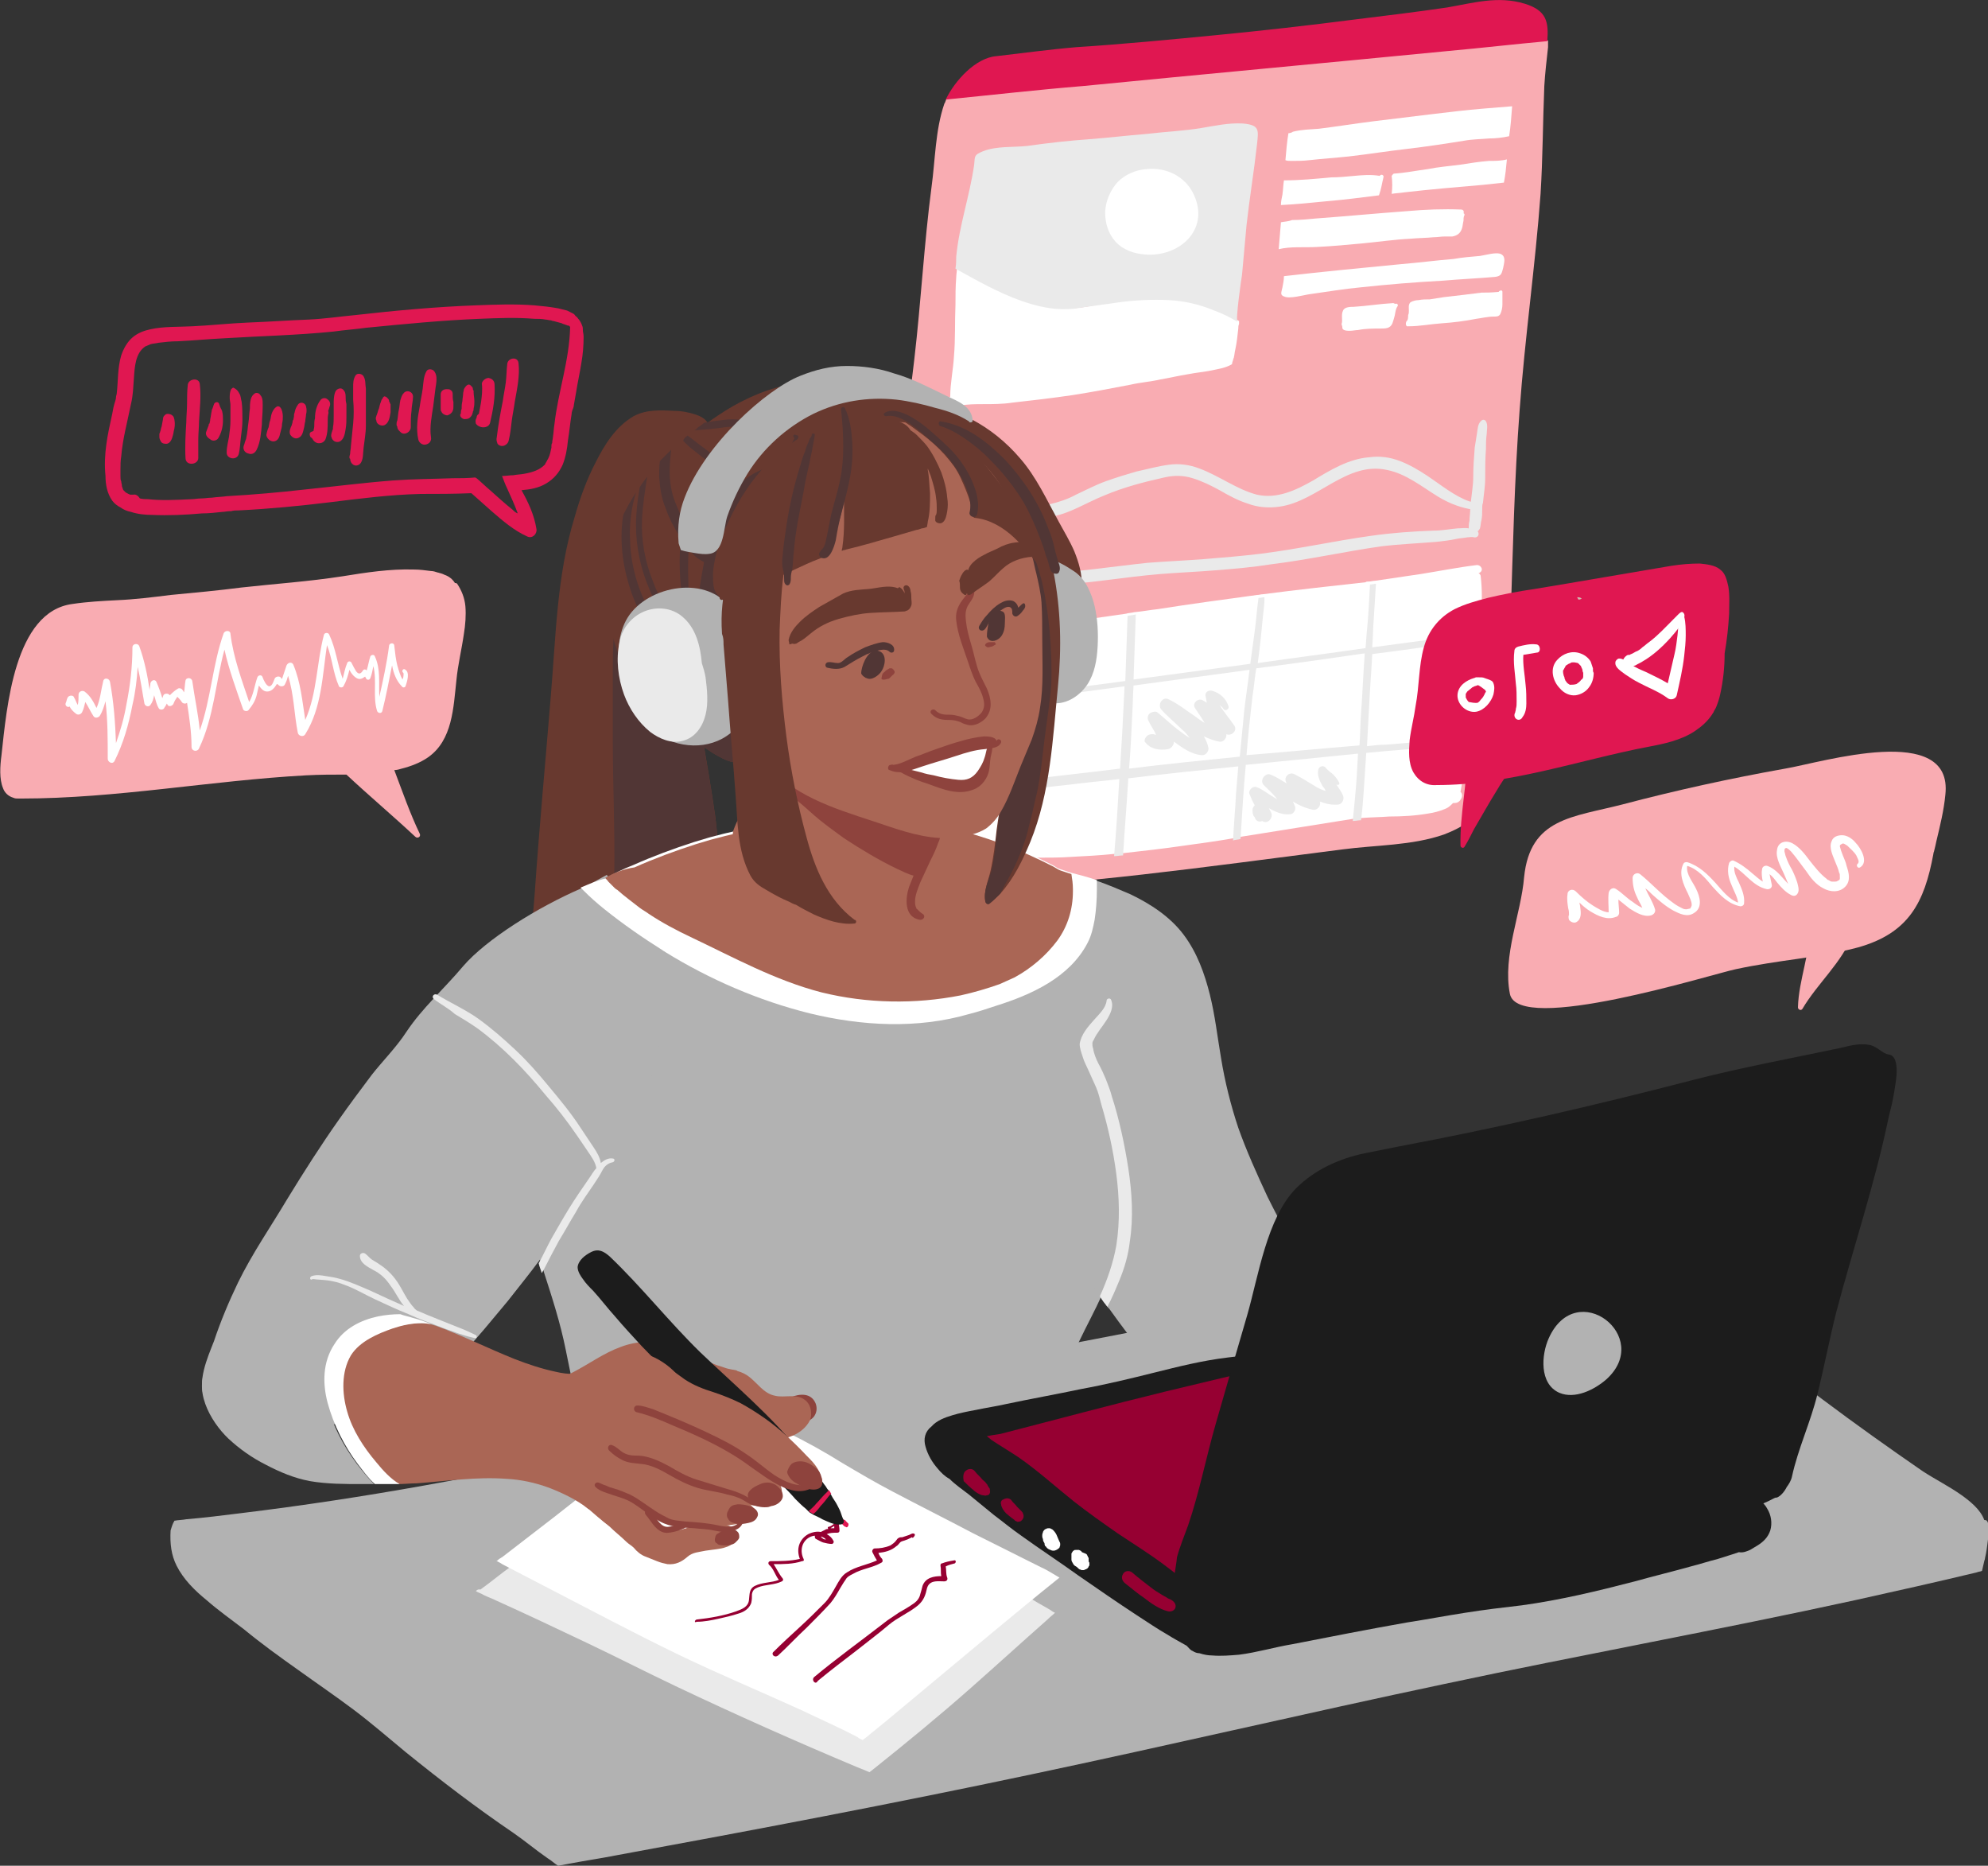 <svg version="1.1" id="Layer_1" xmlns="http://www.w3.org/2000/svg" xmlns:xlink="http://www.w3.org/1999/xlink" x="0px" y="0px"
	 viewBox="0 0 265.7 249.3" style="enable-background:new 0 0 265.7 249.3;" xml:space="preserve">
<rect x="0" y="0" width="265.7" height="249.3" fill="#333333" stroke="none"/>
<style type="text/css">
	.st0{fill:#68392F;}
	.st1{fill:#513635;}
	.st2{fill:#F9ACB2;}
	.st3{fill:#FFFFFF;}
	.st4{fill:#EAEAEA;}
	.st5{fill:#D2BAB0;}
	.st6{fill:#E01751;}
	.st7{fill:#F7AE5F;}
	.st8{fill:#B2B2B2;}
	.st9{fill:#960032;}
	.st10{fill:#AA6655;}
	.st11{fill:#8E433D;}
	.st12{fill:#1C1C1C;}
</style>
<g>
	<path class="st0" d="M70.2,131.4c0.5-4.1,1-8.3,1.3-12.5c0.6-8.6,1.4-17.1,2.1-25.7c0.7-8.1,0.8-16.3,3.2-24.1
		c0.7-2.5,1.6-5,2.8-7.3c1.2-2.4,2.7-4.8,5.1-6.2c1.7-0.9,3.6-0.8,5.4-0.7c1,0,2,0.2,2.9,0.5c0.6,0.2,1.4,0.6,1.6,1.2
		c0.1,0.2,0.2,0.3,0.2,0.5c0.1,0.3,0.1,0.6,0.1,0.9c0,0.2-0.1,0.4-0.1,0.5c0,0.2,0,0.4-0.1,0.6c0,0.2-0.1,0.3-0.1,0.4
		c-0.5,1.5-1.3,3-2.1,4.4c-0.7,1.3-1.6,2.5-2,3.9c-0.4,1.4-0.2,2.8-0.1,4.1c0.1,1.8,0.2,3.6,0.4,5.4c0.3,3.6,0.7,7.2,1.2,10.7
		c0.6,3.6,1.2,7.1,1.9,10.6c0.6,3.5,1.2,7,1.7,10.5c0.2,1.7,0.4,3.5,0.4,5.3c0,1.7-0.2,3.5-0.3,5.2c-0.1,1.3,0,2.6,0.1,3.9
		c0,0.5,0,0.9,0.1,1.4c0.1,0.2,0.1,0.4,0.1,0.6c0.2,1.6,0.4,3.1,0.5,4.7c0.1,1.8,0.2,3.6,0.4,5.4c0.2,1.7,0.5,3.5,0.7,5.2
		c0.1,0.9,0.3,1.7,0.4,2.6c0.1,0.5-0.3,1-0.8,0.9c-1.8-0.2-3.5-0.5-5.3-0.7c-1.8-0.2-3.6-0.4-5.4-0.4c-1.9,0-3.7,0.1-5.6,0.3
		c-1.8,0.2-3.6,0.4-5.4,0.7c-1.7,0.3-3.5,0.9-5.2,0.7c-0.4,0-0.6-0.3-0.6-0.7C69.5,140,69.9,135.8,70.2,131.4z"/>
	<path class="st1" d="M81.9,120.7c0.1-1.3,0.2-2.5,0.2-3.8c0.1-6-0.2-12-0.2-18c0-3,0-6,0-9c0-1.5,0-3,0.1-4.5
		c0.1-1.4,0.1-2.9,0.4-4.3c0.5-2.7,1.4-5.4,2-8.2c0.5-2.1,0.9-4.3,1.6-6.4c0.6-1.8,1.5-3.9,3-5.3c1.4-1.2,3.5-1.7,5.3-1.6
		c0.1,0,0.2,0,0.3,0c-0.5,1.5-1.3,3-2.1,4.4c-0.7,1.3-1.6,2.5-2,3.9c-0.4,1.4-0.2,2.8-0.1,4.1c0.1,1.8,0.2,3.6,0.4,5.4
		c0.3,3.6,0.7,7.2,1.2,10.7c0.6,3.6,1.2,7.1,1.9,10.6c0.6,3.5,1.2,7,1.7,10.5c0.2,1.7,0.4,3.5,0.4,5.3c0,1.7-0.2,3.5-0.3,5.2
		c-0.1,1.3,0,2.6,0.1,3.9c0,0.5,0,0.9,0.1,1.4c0.1,0.2,0.1,0.4,0.1,0.6c-0.2,0-0.4,0.1-0.6,0.1c-2.7,0.6-5.4,1-8.1,1
		c-2,0-4.5-0.3-5.3-2.5C81.6,123.2,81.7,122,81.9,120.7z"/>
	<path class="st2" d="M117,113.5c0.2,1,0.7,1.9,1.4,2.6c2.6,2.3,4,3,9.5,2.8c17.3-0.8,32-2.9,51.5-5.4c4.5-0.6,9.3-0.5,13.6-2
		c1.3-0.5,2.5-1.1,3.5-1.9c1.1-0.3,1.8-1.9,2.2-2.8c2.9-7.4,2.9-16.2,3.2-24.1c0.3-9.3,0.5-18.6,1.2-27.9c0.7-9.7,2.1-19.3,2.8-28.9
		c0.3-4.8,0.3-9.6,0.5-14.4c0.1-1.7,0.3-3.4,0.5-5.2c0-0.1,0-0.3,0-0.4c0-0.2,0-0.3,0-0.5c-4.4,0.4-8.7,0.9-13.1,1.3
		c-16.4,1.6-32.7,3.1-49,4.7c-6.1,0.5-12.2,1.2-18.3,1.8c-0.1,0.2-0.1,0.3-0.2,0.5c0,0.1-0.1,0.1-0.1,0.2c-1.2,3.5-1.2,7.5-1.7,11.1
		c-1,7.6-1.4,15.3-2.3,23c-0.9,7.8-2.1,15.5-2.4,23.3c-0.1,3.9-0.2,7.8-0.5,11.7s-0.7,7.9-1.1,11.8c-0.5,3.8-0.8,7.7-1,11.6
		c0,1.2-0.2,2.5-0.2,3.7c-0.1,0.1-0.1,0.1-0.1,0.2c0,0.5-0.1,1.1-0.1,1.6C116.7,112.4,116.7,113,117,113.5z"/>
	<path class="st3" d="M124.5,106.6c0-0.4,0.1-0.7,0.1-1.1c0.1-0.9,0.2-1.9,0.3-2.8c0.1-1.7,0.2-3.4,0.3-5.1c0.1-0.9,0.1-1.7,0.2-2.6
		c0.1-0.4,0.1-0.7,0.1-1c0-0.5,0.1-1.1,0.1-1.7c0.1-1,0.1-2,0.2-3c0.1-0.5,0.1-1,0.2-1.5c0.1-0.4,0.2-0.8,0.4-1.2
		c-0.6-0.3-0.7-1.4,0.2-1.6c2.8-0.5,5.7-0.7,8.5-1c0.3-0.1,0.5-0.1,0.8-0.1c1.6-0.1,3.1-0.3,4.7-0.5c3.3-0.5,6.6-0.9,9.9-1.4
		c0.3-0.1,0.7-0.1,1.1-0.2c1.1-0.1,2.1-0.3,3.1-0.4c4.4-0.7,8.9-1.3,13.3-1.9c0.3,0,0.5-0.1,0.8-0.1c4.6-0.6,9.2-1.1,13.7-1.6
		c0.1-0.1,0.3-0.1,0.5-0.1c0.2,0,0.5-0.1,0.8-0.1c2-0.3,4.1-0.6,6.1-0.9c2.5-0.4,5-0.9,7.5-1.2c0.6,0,1,0.8,0.2,1.1
		c0.1,0,0.3,0.2,0.3,0.4c0.2,1.8,0.2,3.5,0,5.2c-0.1,0.6-0.1,1.2-0.2,1.8c0,0.3-0.1,0.6-0.1,0.9c-0.1,0.9-0.2,1.9-0.4,2.8
		c-0.3,1.8-0.6,3.6-0.9,5.4c-0.2,1.7-0.3,3.3-0.4,5c0,0.3,0,0.6,0,0.9c0,0.2,0,0.3,0,0.4c-0.1,2.2-0.3,4.3-0.7,6.4
		c0.2,0.2,0.3,0.5,0.1,0.9c-0.1,0.1-0.1,0.2-0.2,0.3c-0.2,0.2-0.4,0.3-0.7,0.3c-0.1,0-0.1,0-0.2,0c-0.1,0.1-0.1,0.1-0.2,0.2
		c-0.3,0.3-0.6,0.5-0.9,0.6c-0.7,0.3-1.5,0.5-2.2,0.6c-1.7,0.3-3.5,0.4-5.2,0.4c-1.3,0.1-2.5,0.1-3.7,0.2c-0.3,0-0.7,0-1.1,0.1
		c-2.5,0.4-5,0.8-7.5,1.2c-2.5,0.4-5,0.8-7.5,1.2c-0.3,0.1-0.7,0.2-1,0.2c-2.3,0.4-4.5,0.7-6.7,1c-2.7,0.4-5.4,0.7-8.1,1
		c-0.4,0-0.8,0.1-1.2,0.1c-1.9,0.2-3.9,0.3-5.8,0.4c-1.4,0.1-2.9,0.1-4.3,0.1c-1.3,0.1-2.7,0.2-4.1,0.3c-0.3,0-0.6,0.1-0.9,0.1
		c-2.6,0.3-5.1,0.5-7.7,0.4c-0.4,0-0.8-0.3-0.8-0.7c0-0.4-0.1-0.8-0.1-1.2c-0.3-0.1-0.6-0.4-0.6-0.7
		C124.3,110.8,124.4,108.7,124.5,106.6z"/>
	<path class="st4" d="M125.5,106.8c2.9-0.3,5.9-0.7,8.8-1c0,1.5-0.1,3-0.2,4.5c-0.1,1.7-0.3,3.3-0.4,5c0.3,0,0.6-0.1,0.9-0.1
		c0.2-2.2,0.4-4.5,0.5-6.7c0-1,0.1-1.9,0.1-2.8c4.8-0.5,9.6-1.1,14.4-1.6c-0.2,3.4-0.4,6.8-0.7,10.3c0.4,0,0.8-0.1,1.2-0.1
		c0.2-3.4,0.5-6.9,0.7-10.3c4.9-0.6,9.8-1.1,14.7-1.6c-0.1,1.2-0.2,2.4-0.3,3.6c-0.1,2.1-0.3,4.2-0.4,6.3c0.3-0.1,0.7-0.1,1-0.2
		c0.2-3.3,0.4-6.6,0.7-9.9c5-0.5,10-1,15-1.5c-0.1,2-0.2,3.9-0.4,5.9c-0.1,1-0.2,2.1-0.3,3.1c0.4,0,0.7-0.1,1.1-0.1
		c0.2-1.5,0.3-2.9,0.4-4.4s0.2-3.1,0.3-4.6c3-0.3,6.1-0.5,9.1-0.8c1.4-0.1,2.8-0.2,4.2-0.3c0-0.3,0-0.6,0-0.9
		c-3.5,0.3-7.1,0.6-10.6,0.9c-0.8,0-1.7,0.1-2.6,0.2c0.1-1.9,0.2-3.7,0.3-5.6c0.1-2.2,0.3-4.5,0.4-6.7c4.8-0.6,9.5-1.3,14.3-2
		c0-0.3,0.1-0.6,0.1-0.9c-1.8,0.3-3.7,0.5-5.5,0.8c-3,0.4-5.9,0.8-8.9,1.2c0.1-1.3,0.1-2.5,0.2-3.7c0.1-1.6,0.2-3.2,0.3-4.8
		c-0.2,0-0.5,0.1-0.8,0.1c-0.1,2-0.2,4.1-0.4,6.1c-0.1,0.8-0.1,1.6-0.2,2.4c-4.8,0.7-9.6,1.3-14.4,2c0.3-2.1,0.5-4.2,0.7-6.3
		c0.1-0.8,0.2-1.6,0.2-2.5c-0.3,0-0.5,0.1-0.8,0.1c-0.2,1.4-0.3,2.9-0.5,4.4c-0.2,1.4-0.4,2.9-0.6,4.4c-5.2,0.7-10.4,1.4-15.6,2.1
		c0.1-2.9,0.2-5.8,0.3-8.7c-0.3,0.1-0.7,0.1-1.1,0.2c-0.1,2.9-0.2,5.8-0.3,8.7c-4.6,0.6-9.1,1.2-13.7,1.8c-0.3,0-0.5,0.1-0.8,0.1
		c0.1-2.9,0.1-5.9,0.2-8.8c-0.3,0-0.5,0.1-0.8,0.1c-0.1,2.9-0.2,5.9-0.3,8.8c-3,0.4-6.1,0.8-9.2,1.2c0,0.4-0.1,0.7-0.1,1
		c3.1-0.5,6.2-0.9,9.3-1.3c-0.2,3.5-0.3,7.1-0.5,10.6c-3.2,0.3-6.5,0.7-9.7,1.1c0,0.4-0.1,0.7-0.1,1.1
		C125,106.6,125.3,106.6,125.5,106.8z M166.6,100.9c0.2-2.6,0.5-5.3,0.8-7.9c0.2-1.2,0.3-2.5,0.5-3.7c4.8-0.6,9.7-1.3,14.5-2
		c-0.2,2.7-0.3,5.4-0.5,8.1c-0.1,1.4-0.1,2.8-0.2,4.2C176.7,100,171.7,100.5,166.6,100.9z M150.9,102.7c0.2-2.3,0.3-4.5,0.4-6.7
		c0.1-1.5,0.1-2.9,0.2-4.4c5.2-0.7,10.3-1.4,15.5-2.1c-0.2,1.8-0.5,3.6-0.7,5.4c-0.2,2.1-0.4,4.1-0.6,6.2
		C160.7,101.6,155.8,102.1,150.9,102.7z M135.3,104.4c0.1-3.6,0.3-7.1,0.4-10.7c2.7-0.4,5.3-0.7,7.9-1.1c2.3-0.3,4.5-0.6,6.7-0.9
		c-0.1,2-0.2,4-0.3,6c-0.1,1.7-0.2,3.3-0.3,5C144.9,103.3,140.1,103.8,135.3,104.4z"/>
	<path class="st4" d="M121.6,64.5c0.4-0.1,0.8-0.1,1.2-0.1s0.8,0,1.2,0c1.5,0.1,3,0.4,4.5,0.8c1.4,0.3,2.8,0.8,4.2,1.2
		c1.3,0.5,2.7,0.9,4.1,1.1c1.2,0.1,2.3,0.1,3.4-0.1c1.3-0.3,2.5-0.7,3.6-1.3c1.3-0.6,2.6-1.3,4-1.8c1.4-0.5,2.7-0.9,4.1-1.3
		c1.4-0.3,2.8-0.7,4.3-0.9c1.4-0.2,2.8,0,4.1,0.5c2.7,1,5,2.8,7.7,3.5c2.7,0.6,5.2-0.6,7.5-1.9c2.3-1.4,4.8-2.9,7.5-3.1
		c1.4-0.2,2.8,0,4.1,0.5c1.3,0.5,2.5,1.2,3.7,2c1.8,1.2,3.6,2.7,5.6,3.4c0.2,0,0.3,0.1,0.5,0.1c0.4,0.1,0.8,0.2,1.2,0.3
		c-0.1,0.2-0.1,0.5-0.1,0.8c-0.6,0-1.1-0.1-1.7-0.2c-1.5-0.3-2.9-0.9-4.2-1.7c-2.1-1.3-4.2-3-6.7-3.5c-5.4-1.2-9.3,4.2-14.4,4.9
		c-1.4,0.2-2.9,0.1-4.2-0.4c-1.3-0.4-2.6-1.1-3.8-1.8c-1.1-0.6-2.3-1.2-3.6-1.6c-1.3-0.4-2.5-0.4-3.8-0.1c-2.7,0.6-5.4,1.3-8,2.4
		c-2.5,1-4.7,2.5-7.4,2.9c-2.6,0.5-5.2-0.2-7.7-1c-2.7-0.9-5.4-1.8-8.3-2c-0.5,0-1,0-1.5,0c-0.3,0.5-1,0.6-1.3,0l-0.1-0.2
		c-0.2-0.1-0.2-0.3-0.2-0.5C121.1,65,121.4,64.6,121.6,64.5z"/>
	<path class="st4" d="M125.3,78.2c0.4-0.3,1-0.4,1.5-0.5c0.6-0.2,1.1-0.3,1.7-0.4c1.1-0.2,2.3-0.3,3.4-0.4c2.3-0.2,4.7-0.2,7-0.3
		c4.9-0.1,9.7-0.9,14.5-1.4c2.5-0.2,5.1-0.3,7.6-0.5s4.9-0.4,7.4-0.7c4.9-0.6,9.8-1.7,14.8-2.4c2.8-0.4,5.6-0.6,8.4-0.7
		c1.1,0,2.1-0.2,3.2-0.3c0.5,0,1-0.1,1.5,0c0-0.3,0-0.7,0.1-1c0-0.5,0.1-1.1,0.1-1.6c0-0.4,0.1-0.7,0.1-1.1c0.1-1,0.3-2.1,0.3-3.1
		c0-1.4,0.1-2.7,0.2-4c0.1-0.7,0.2-1.3,0.3-1.9c0.1-0.6,0.1-1.3,0.6-1.7c0.2-0.2,0.5-0.1,0.6,0.1c0.3,0.5,0.1,1.2,0.1,1.7
		c-0.1,0.7-0.1,1.3-0.1,2c-0.1,1.3-0.1,2.6-0.1,3.9c0,1.1-0.2,2.2-0.3,3.3c-0.1,0.2-0.1,0.5-0.1,0.8c0,0.5,0,1-0.1,1.5
		c-0.1,0.3-0.1,0.8-0.2,1.1c-0.1,0.2-0.2,0.3-0.3,0.4c0.3,0.4,0,0.9-0.5,0.8c-0.3-0.1-0.6,0-0.9,0c-0.5,0.1-0.9,0.1-1.4,0.2
		c-0.9,0.2-1.8,0.3-2.7,0.4c-2.4,0.2-4.9,0.3-7.4,0.6c-4.9,0.7-9.8,1.8-14.7,2.4c-2.5,0.4-4.9,0.6-7.4,0.8c-2.4,0.2-4.9,0.3-7.4,0.5
		c-4.9,0.4-9.7,1.3-14.6,1.5c-2.5,0.1-5.1,0.1-7.6,0.2c-1.2,0.1-2.4,0.2-3.6,0.4c-0.7,0.1-1.3,0.3-1.9,0.4c-0.7,0.1-1.3,0.4-1.9,0.4
		c-0.3,0-0.6-0.3-0.7-0.6C124.7,78.7,124.9,78.4,125.3,78.2z"/>
	<path class="st5" d="M193.7,91.1c-0.8,0.1-1.6-0.1-2.4-0.1c-0.2,0-0.5-0.2-0.5-0.8c0-0.1,0-0.3,0-0.4c0-0.3,0-0.7,0-1
		c0.1-0.8,0.1-1.5,0.3-2.2c0.1-0.5,0.3-1.1,0.9-1.3c0.6-0.2,1.4-0.2,2.1-0.2s1.5,0.1,2.2,0.1c0.3,0,0.5,0.2,0.5,0.5
		c-0.1,0.2-0.2,0.3-0.3,0.4c0,0.2,0,0.5,0,0.8c0,0.7-0.1,1.3-0.2,2c-0.1,0.5-0.3,1.1-0.8,1.5C194.9,90.9,194.1,91,193.7,91.1z"/>
	<path class="st3" d="M127,53c0-1.8,0.4-3.6,0.5-5.4c0.2-2.3,0.1-4.6,0.2-6.9c0-1.2,0-2.4,0.1-3.6c0-0.4,0.1-0.9,0.1-1.3
		c2.9,1.5,5.7,3.2,8.8,4.3c2,0.7,4.1,1.2,6.2,1.1c1.1,0,2.2-0.2,3.3-0.4c1.2-0.2,2.3-0.4,3.5-0.5c2.2-0.3,4.5-0.4,6.7-0.3
		c2.1,0.1,4.1,0.6,6.1,1.4c1.1,0.4,2.1,0.9,3.1,1.5c0,0.1,0,0.3,0,0.4c-0.1,0.2-0.1,0.4-0.1,0.6c-0.1,0.9-0.2,1.9-0.4,2.8
		c-0.1,0.4-0.1,0.7-0.2,1.1c-0.1,0.2-0.1,0.4-0.2,0.6c0,0.1,0,0.2-0.1,0.3c-0.9,0.5-1.8,0.6-2.7,0.8c-1,0.2-2.1,0.3-3.1,0.5
		c-1.3,0.2-2.5,0.5-3.7,0.7c-1.3,0.3-2.7,0.4-4,0.7c-2.6,0.5-5.2,1-7.8,1.4c-2.7,0.4-5.3,0.7-8,1c-1.3,0.2-2.6,0.2-3.9,0.2
		c-1,0-2.1,0-3.1,0.2c-0.1,0.2-0.2,0.3-0.4,0.3c-0.2,0-0.3,0-0.5-0.1c-0.4,0-0.6-0.3-0.7-0.6C126.6,53.5,126.7,53.3,127,53z"/>
	<path class="st4" d="M127.8,34.3c0.4-4.2,1.8-8.1,2.4-12.3c0.1-1.2,0-1.3,1.2-1.8c1.8-0.7,4-0.5,5.9-0.7c2.8-0.4,5.5-0.7,8.3-0.9
		c2.6-0.2,5.1-0.5,7.6-0.7c2.5-0.3,5-0.4,7.4-0.8c1.8-0.3,3.6-0.7,5.5-0.6c2.3,0.2,2.1,0.9,1.9,2.8c-0.4,3.6-1,7.2-1.4,10.8
		c-0.2,2.2-0.4,4.4-0.6,6.6c-0.1,0.6-0.9,6.1-0.6,6.3c-1-0.6-2-1.1-3.1-1.5c-1.9-0.8-4-1.3-6.1-1.4c-2.2-0.1-4.5,0-6.7,0.3
		c-1.2,0.2-2.3,0.3-3.5,0.5c-1.1,0.1-2.2,0.4-3.3,0.4c-2.1,0.1-4.2-0.4-6.2-1.1c-3.1-1.1-5.9-2.7-8.8-4.3
		C127.8,35.3,127.8,34.7,127.8,34.3z"/>
	<path class="st0" d="M81.4,76.9c0.2-2.9,1-5.6,2.2-8.1c0.5-1,1.1-2,1.7-3c0.2-0.2,0.3-0.5,0.5-0.7c0.3-0.5,0.6-0.9,1-1.4
		c0.5-0.7,1.1-1.3,1.7-2c0.5-0.5,1-1,1.5-1.5c0.4-0.5,0.9-0.9,1.4-1.3c0.2-0.2,0.5-0.4,0.7-0.6c0.3-0.2,0.7-0.5,1-0.7
		c0.2-0.2,0.3-0.3,0.5-0.4c0.2-0.2,0.5-0.4,0.8-0.6c1.1-0.8,2.3-1.6,3.5-2.3c3-1.7,6.2-2.9,9.6-3.2c3.4-0.3,6.7,0.3,10,1.1
		c0.5,0.1,1.1,0.3,1.6,0.4c0.8,0,1.5,0.1,2.2,0.3c0.2,0,0.3,0,0.5,0.1c2.8,0.6,5.5,1.6,8,3c2.5,1.3,4.7,3.1,6.5,5.2
		c2.2,2.5,3.6,5.6,5.2,8.5c0.7,1.3,1.5,2.6,2.1,4c0.6,1.5,1,2.9,1,4.5c0,2.7-0.8,5.4-2,7.7c-0.6,1.2-1.3,2.4-2.2,3.5
		c-0.9,1-1.8,1.8-2.9,2.5c-0.1,0.1-0.2,0.2-0.4,0.3c-1.4,0.9-3,1.6-4.5,2.3c-1.5,0.7-3,1.6-4.4,2.4c-1.4,0.9-2.9,1.7-4.5,2.2
		c-1.7,0.6-3.4,1-5.2,1.2c-3.5,0.5-7,0.3-10.5,0.4c-1.5,0-2.9,0-4.3,0.1c-0.7,0.1-1.4,0.1-2.1,0.2c-0.6,0-1.1,0.1-1.8,0.5
		c-0.1,0.1-0.2,0.1-0.3,0.2c-0.3,0.1-0.5,0.2-0.8,0.2c-0.7,0-1.4-0.2-2-0.5c-0.8-0.4-1.5-0.8-2.2-1.3c-0.6-0.4-1.2-0.7-1.9-1.1
		c-5.4-3.3-9.3-8.4-10.8-14.3C81.2,82.2,80.9,79.5,81.4,76.9z"/>
	<g>
		<path class="st1" d="M96.8,57.1c0.7-0.1,1.3-0.1,2,0c0,0,0.1,0.1,0.7,0.2c0.1,0.1,0.4,0.1,0.5-0.1c0.2-0.3,0.1-0.6-0.1-0.8
			c-0.3-0.2-0.6-0.2-0.9-0.3c-0.7-0.1-1.5-0.1-2.2,0c-0.9,0.1-1.8,0.2-2.7,0.4c-0.2,0.2-0.5,0.4-0.8,0.6c-0.2,0.2-0.3,0.3-0.5,0.4
			C94.2,57.4,95.5,57.3,96.8,57.1z"/>
		<path class="st1" d="M95.2,62c0.4,0.3,1,0.7,1.5,0.9c0.1,0,0.3,0,0.7-0.4c0.1-0.4-0.5-0.7-0.8-0.9c-0.5-0.4-1.1-0.7-1.7-1.1
			c-0.7-0.6-1.5-1.1-2.2-1.7c-0.3-0.2-0.5-0.4-0.8-0.6c-0.3,0.2-0.5,0.4-0.6,0.7c0.4,0.4,0.8,0.8,1.2,1.1
			C93.4,60.7,94.2,61.4,95.2,62z"/>
		<path class="st1" d="M95.9,75.2c0.2-0.2,0.1-0.4-0.1-0.5c-0.5-0.2-0.8-0.3-1.2-0.6c-0.4-0.3-0.8-0.8-1.1-1.2
			c-1.4-1.8-2.5-3.8-3.3-5.9c-0.5-1.3-0.7-2.7-0.7-4c0-1,0.1-1.9,0.2-2.9c-0.5,0.5-1,1-1.5,1.5c-0.1,0.7-0.1,1.4-0.1,2.1
			c0.1,1.5,0.3,2.9,0.9,4.3c0.4,1.2,1,2.3,1.6,3.3c0.7,1.2,1.5,2.3,2.5,3.2C93.8,75,95.1,75.8,95.9,75.2z"/>
		<path class="st1" d="M92.5,86.5c0.7,0.6,1.3,1.1,2.1,1.5c0.6,0.3,0.9-0.8,0.3-1c-0.8-0.3-1.5-1-2.1-1.6c-0.8-0.8-1.6-1.6-2.4-2.5
			c-0.5-0.7-1.1-1.4-1.6-2.1c-0.7-1-1.2-2.2-1.6-3.3c-1-2.5-1.5-5.3-1.4-8c0.1-2,0.4-3.9,0.7-5.8c-0.3,0.4-0.7,0.9-1,1.4
			c-0.3,1.7-0.5,3.4-0.5,5.1c0,2.8,0.6,5.7,1.7,8.3c0.8,2.1,2.1,3.9,3.6,5.6C91,84.9,91.7,85.7,92.5,86.5z"/>
		<path class="st1" d="M84.7,80c0.9,2.2,2.2,4.3,3.7,6.2c0.6,0.8,1.4,1.6,2.2,2.3c0.7,0.6,1.6,1.2,2.5,0.9c0.2,0,0.3-0.1,0.3-0.3
			s0-0.5-0.1-0.7c0-0.3-0.4-0.2-0.4,0c0,0.1,0,0.1,0,0.2c-1.7-0.9-2.9-2.3-4.1-3.9c-2.8-3.7-4.5-8-4.6-12.7
			c-0.1-2.1,0.2-4.2,0.8-6.2c-0.6,0.9-1.2,2-1.7,3C82.7,72.5,83.3,76.4,84.7,80z"/>
	</g>
	<path class="st6" d="M133.2,7.5c3.5-0.4,7.1-0.9,10.7-1.2c6.2-0.4,12.4-1,18.6-1.6s12.4-1.3,18.6-2.1c4.1-0.5,8.2-1,12.3-1.6
		c3.5-0.6,6.8-1.6,10.4-0.5c2.9,0.9,3.2,2.4,3,5c-4.4,0.4-8.7,0.9-13.1,1.3c-16.4,1.6-32.7,3.1-49,4.7c-6.1,0.5-12.2,1.2-18.3,1.8
		C127.6,10.8,130.4,7.7,133.2,7.5z"/>
	<path class="st1" d="M92.9,93.7c0-4.2-0.1-8.5,0.3-12.7c0.4-3.5,1-7.1,2.1-10.5c1-2.9,2.6-5.6,5.4-7.2c1.3-0.7,2.7-1.2,4.1-1.6
		c0.4-1.1,0.9-2.2,1.4-3.2c-0.3-0.1-0.2-0.5,0.1-0.4c0.2,0.1,0.4,0,0.4,0.3c0,0.1-0.1,0.3-0.2,0.5c-0.1,0.3-0.2,0.6-0.3,0.9
		c-0.2,0.6-0.4,1.1-0.6,1.7c1.5-0.4,3.1-0.5,4.6-0.5c3.3-0.1,6.7,0.6,9.7,2.1c3.2,1.6,6,4,8.3,6.7c1.2,1.4,2.2,2.8,3.1,4.4
		c1,1.7,1.8,3.5,3.1,5c0.5,0.6,1.1,1.2,1.5,1.9c0.4,0.7,0.6,1.4,0.8,2.2c0.4,1.4,0.9,2.8,0.8,4.3c0,0.3-0.1,0.6-0.2,0.9
		c0.1,0.2,0.1,0.3,0.1,0.4c0.1,0.8,0.1,1.6,0.1,2.4c0,0.2,0,0.4,0,0.6c-0.1,0.1-0.2,0.2-0.4,0.3c-1.4,0.9-3,1.6-4.5,2.3
		c-1.5,0.7-3,1.6-4.4,2.4c-1.4,0.9-2.9,1.7-4.5,2.2c-1.7,0.6-3.4,1-5.2,1.2c-3.5,0.5-7,0.3-10.5,0.4c-1.5,0-2.9,0-4.3,0.1
		c-0.7,0.1-1.4,0.1-2.1,0.2c-0.6,0-1.1,0.1-1.8,0.5c-0.1,0.1-0.2,0.1-0.3,0.2c-0.3,0.1-0.5,0.2-0.8,0.2c-0.7,0-1.4-0.2-2-0.5
		c-0.8-0.4-1.5-0.8-2.2-1.3c-0.6-0.3-1.2-0.6-1.8-1C92.8,97.4,92.8,95.6,92.9,93.7z"/>
	<path class="st1" d="M91,78.3c0,1,0,2.3,0.7,3.1c0.7,0.9,1.9,0.7,2.8,1.1c0.3,0.1,0.7-0.1,0.8-0.4c0.3-1.8,0.1-3.7,0.1-5.5
		s0-3.7,0.4-5.5c0-0.3-0.4-0.6-0.6-0.3c-0.9,1.6-1.1,3.5-1.1,5.4c0,1.7,0,3.3-0.1,4.9c-0.2,0-0.4-0.1-0.6-0.1
		c-0.3-0.1-0.7-0.2-0.9-0.5c-0.3-0.3-0.4-0.9-0.4-1.3c-0.1-0.5-0.1-1-0.1-1.5c-0.1-2.7,0-5.5,0.5-8.2c0.1-0.3-0.2-0.6-0.5-0.6
		s-0.5,0.2-0.6,0.5C90.8,72.4,90.7,75.3,91,78.3z"/>
	<path class="st7" d="M119.9,109.5c0.2,0,0.3,0,0.4,0c-0.5,0-0.9-0.1-1.4-0.1C119.2,109.4,119.6,109.4,119.9,109.5z"/>
	<path class="st7" d="M118.4,109.4c0.1,0,0.3,0,0.4,0c-0.3-0.1-0.6-0.1-0.9-0.1C118.1,109.3,118.3,109.3,118.4,109.4z"/>
	<path class="st7" d="M116.2,109.3c0.4,0,0.8,0,1.2,0c-0.1,0-0.3,0-0.4,0C116.7,109.3,116.5,109.3,116.2,109.3z"/>
	<path class="st7" d="M115.1,109.2c0.2,0,0.5,0,0.7,0c0,0-0.1,0-0.2,0C115.4,109.2,115.2,109.2,115.1,109.2z"/>
	<path class="st8" d="M68.3,129.5c0.4-2.1,1.3-4,2.8-5.5c0.9-0.9,2-1.7,3-2.5c1.1-0.8,2.2-1.6,3.3-2.4c0.2-0.2,0.5-0.3,0.7-0.5
		c0.2-0.1,0.3-0.1,0.4-0.2c0.9-0.6,1.7-1,2.6-1.5c0.1,0.2,0.3,0.3,0.4,0.5c0.2,0.3,0.5,0.5,0.8,0.8c0.2,0.1,0.3,0.2,0.4,0.3
		c0.9,0.9,2,1.7,3,2.4c0.4,0.3,0.8,0.5,1.2,0.8c1.8,1.2,3.7,2.2,5.6,3.1c5.7,2.8,11.3,5.8,17.5,7.4c6.1,1.6,12.5,1.7,18.6,0.4
		c1.8-0.3,3.5-0.8,5.2-1.5c0.7-0.2,1.4-0.6,2-0.9c2.2-1.2,4.2-2.9,5.7-4.9c1.5-1.9,2.1-4.2,2.1-6.6c0-0.1,0-0.2,0-0.3
		c0.7,1.9,1.3,3.8,1.7,5.7c0.2,0.6,0.3,1.1,0.4,1.7c0.5,2.8,0.8,5.6,1,8.4c0.2,1.5,0.3,3.1,0.6,4.6c0.3,1.5,1,3,1.6,4.4
		c0.7,1.5,1.4,2.9,1.9,4.5c0.5,1.5,0.9,3.2,1.1,4.8c0.3,3.1,0.1,6.2-0.6,9.3c-0.8,3.9-2.3,7.6-4,11.2c-1,2.2-2.1,4.2-3.1,6.3
		c-1,2-2,4-2.9,6.1c-0.3,0.1-0.6,0.2-0.9,0.3c-0.4,0.1-0.7,0.2-1,0.3c-2.6,0.7-5.2,1.3-7.8,1.9c-5.9,1.3-11.8,2.4-17.8,3.5
		s-12,2.1-18,2.6c-1.5,0.1-3,0.2-4.5,0.3s-3,0.3-4.5,0.5c-1.4,0.2-2.9,0.4-4.4,0.4c-1.1,0.1-2.4,0.2-3.4-0.4c-0.8-0.4-1-1.2-1.1-2
		c-0.1-0.6,0-1.2-0.1-1.8c0-0.7-0.2-1.4-0.3-2.1c-0.3-1.4-0.7-2.8-1-4.2c-0.3-1.5-0.6-2.9-0.9-4.4c-0.7-3.5-1.8-6.9-2.9-10.3
		c-0.1-0.5-0.3-0.9-0.4-1.3c0-0.1-0.1-0.2-0.1-0.3c-0.5-1.5-1-3.1-1.4-4.7c-0.7-2.8-1.3-5.6-1.6-8.5c-0.3-3-0.6-6-0.8-9
		c-0.3-3.1-0.4-6.1-0.5-9.1C67.9,134.7,67.8,132.2,68.3,129.5z"/>
	<path class="st8" d="M132.8,138.8c0.1-1.4,0.3-2.8,0.5-4.2c0.1-1.1,0.3-2.1,0.5-3.1c0.7-0.2,1.4-0.6,2-0.9c2.2-1.2,4.2-2.9,5.7-4.9
		c1.5-1.9,2.1-4.2,2.1-6.6c0-0.1,0-0.2,0-0.3c0-0.6-0.1-1.3-0.2-2c1.1,0.3,2.3,0.6,3.5,1c1.4,0.5,2.8,1.1,4.2,1.7
		c2.7,1.3,5.3,3,7.1,5.4s2.8,5.2,3.5,8s1,5.6,1.5,8.5c0.5,3.1,1.3,6.3,2.3,9.3c1.1,3.1,2.5,6.2,3.9,9.2c0.8,1.6,1.6,3.2,2.5,4.7
		c0.8,1.4,1.8,2.7,2.8,4c1,1.1,2,2.4,2.6,3.8c0.4,1.1,0.5,2.2,0.3,3.4c-0.4,2.5-2,4.7-3.8,6.4c-1.7,1.6-3.6,2.8-5.8,3.7
		s-4.6,1.9-7.1,2c-2,0.1-3.4-1.1-4.4-2.6c-0.2-0.2-0.4-0.4-0.6-0.6c-0.9-0.9-1.7-1.8-2.4-2.8c-1.8-2.4-3.6-4.7-5.3-7.1
		c-0.1,0-0.1-0.1-0.2-0.2c-0.4-0.5-0.7-0.9-1-1.4c-1.5-2.2-2.9-4.5-4.3-6.8c-1.8-2.9-3.5-5.9-5-8.9c-0.8-1.5-1.5-3.1-2.2-4.6
		c-0.6-1.5-1.3-3-1.9-4.5c-0.6-1.5-1.1-3.1-1.2-4.7C132.2,142,132.4,140.3,132.8,138.8z"/>
	<path class="st8" d="M22.8,204.5c0.1-0.3,0.2-0.7,0.4-1.1c0,0,0.1-0.1,0.1-0.2c0.5-0.1,1.1-0.1,1.6-0.2c2.4-0.2,4.8-0.5,7.2-0.8
		c16.5-2,32.8-5,49.1-8.7c16.8-3.8,33.5-8.1,50.4-11.6c17.1-3.6,34.4-6.7,51.7-9.6c8.6-1.5,17.3-2.8,26-4.1c1.7-0.3,3.3-0.5,5-0.8
		c0.7-0.1,1.4-0.2,2.1-0.3c0.5,0.3,0.9,0.6,1.3,0.9c0.7,0.5,1.4,1,2.1,1.5c1.6,1.2,3.1,2.4,4.6,3.5c2,1.5,3.9,2.8,5.9,4.2
		c4.5,3.2,8.9,6.5,13.3,9.8c4.4,3.3,8.9,6.5,13.4,9.6c1.7,1.1,3.5,2,5.2,3.2c1.1,0.8,2.5,1.9,3,3.3c0.3,0,0.4,0.1,0.5,0.4
		c0.1,0.7,0.1,1.5,0,2.2c-0.1,0.8-0.2,1.7-0.4,2.5c0,0.2-0.1,0.3-0.1,0.4c-0.1,0.4-0.2,0.9-0.3,1.3c-0.2,0.1-0.5,0.1-0.7,0.2
		c-5.4,1.3-10.8,2.5-16.2,3.7c-18.3,4-36.6,7.3-54.9,11.2c-18.5,3.9-36.8,8.2-55.3,12.1c-18.4,3.9-36.9,7.4-55.4,10.8
		c-2,0.4-4.1,0.7-6.2,1.1c-0.5,0.1-1.1,0.2-1.6,0.3c-0.5-0.3-0.9-0.7-1.4-1c-1.6-1.1-3-2.3-4.6-3.4c-5-3.4-9.7-7-14.4-10.8
		c-2.3-1.9-4.6-3.9-7-5.7s-4.9-3.5-7.4-5.3c-2.4-1.7-4.9-3.5-7.2-5.4c-1.7-1.3-3.4-2.5-5-3.9c-1.6-1.3-3.1-2.8-4-4.6
		C22.9,207.8,22.7,206.3,22.8,204.5z"/>
	<path class="st4" d="M64.2,212.4c1.4-1,2.7-2.1,4.1-3.1c5.8-4.4,11.5-9,17.1-13.8c1.6-1.4,3.4-2.8,5-4.3c0.3-0.2,0.6-0.5,0.9-0.8
		c0.3,0.1,0.5,0.3,0.8,0.4c3.7,1.8,7.4,3.7,11.2,5.5c9.1,4.4,18.3,8.8,27.3,13.5c2.5,1.3,5,2.6,7.5,4c0.8,0.5,1.6,0.9,2.4,1.4
		c0.1,0.1,0.3,0.2,0.5,0.3c-0.3,0.3-0.6,0.5-0.9,0.8l-0.1,0.1c-3.4,3-6.8,6.1-10.2,9.1c-4.3,3.8-8.7,7.4-13.2,11
		c-0.1,0.1-0.3,0.2-0.4,0.3c-0.2-0.1-0.5-0.2-0.7-0.3c-0.3-0.1-0.7-0.3-1-0.4c-8.1-3.4-16.2-7-24.2-10.8c-4-1.9-7.9-3.9-11.9-5.8
		c-4-1.9-8-3.8-12-5.6c-0.6-0.3-1.2-0.5-1.8-0.8c-0.3-0.2-0.7-0.3-1-0.5C63.7,212.5,63.9,212.3,64.2,212.4z"/>
	<path class="st3" d="M66.3,208.5c0.1,0.1,0.3,0.2,0.5,0.3c0.3,0.2,0.5,0.3,0.7,0.4c1.7,0.9,3.5,1.8,5.2,2.7c6,3.1,12,6.3,18,9.2
		c5.4,2.6,10.9,4.9,16.4,7.4c2.5,1.2,5,2.3,7.5,3.6c0.2,0.2,0.5,0.3,0.7,0.4c0.1-0.1,0.3-0.2,0.4-0.3c0.4-0.3,0.7-0.6,1.1-0.9
		c0.5-0.4,1.1-0.9,1.6-1.3c4.8-4,9.6-8,14.4-12c2.9-2.4,5.8-4.8,8.8-7.2c-0.2-0.1-0.3-0.2-0.5-0.3c-0.7-0.4-1.3-0.8-2-1.1
		c-1-0.5-2-1-3-1.5c-2-1-4-2-6-3c-3.6-1.9-7.2-3.7-10.8-5.6c-2.3-1.2-4.5-2.5-6.7-3.8c-2.4-1.5-4.9-2.9-7.4-4.1
		c-1.1-0.5-2.2-1-3.3-1.4c-0.5-0.2-0.9-0.3-1.4-0.4c-0.5-0.1-0.8-0.1-1.3,0.1c-1-0.3-2-0.6-3.1-0.7c-1.8-0.1-3.6,0.5-5.2,1.3
		c-0.2,0.1-0.5,0.2-0.7,0.3c-1.3,0.7-2.5,1.5-3.7,2.3c-4.1,3.2-8.2,6.5-12.3,9.7c-2.3,1.8-4.7,3.6-7,5.4c-0.1,0.1-0.2,0.1-0.3,0.2
		c-0.2,0.1-0.3,0.2-0.4,0.3C66.5,208.5,66.4,208.6,66.3,208.5z"/>
	<path class="st9" d="M93.1,216.7c1,0,2-0.2,2.9-0.4s1.8-0.4,2.7-0.7c0.7-0.2,1.4-0.6,1.7-1.4c0.1-0.4,0.1-0.8,0.1-1.2
		c0.1-0.5,0.3-0.7,0.8-0.9c1-0.4,2.2-0.3,3.2-0.8c0.2-0.1,0.2-0.3,0.1-0.4c-0.5-0.6-0.8-1.3-1.2-1.9c1.3,0,2.6,0,3.8-0.4
		c0.2,0,0.3-0.1,0.2-0.3c-0.5-1-0.3-2.3,0.8-2.9c0.2-0.1,0.5-0.2,0.7-0.2c0,0.2,0,0.3,0.1,0.4c0.4,0.2,0.7,0.4,1,0.5
		c0.4,0.1,0.8,0.2,1.2,0.2c0.1,0,0.3-0.2,0.2-0.4c-0.2-0.4-0.5-0.7-0.9-0.9c0.4-0.2,0.9-0.2,1.4-0.2c0.2,0,0.3-0.1,0.3-0.3
		c0-0.4-0.1-0.7-0.1-1.1c0.1-0.2-0.3-0.3-0.4-0.1c-0.2,0.3-0.5,0.6-0.9,0.7c-0.2,0-0.2,0.2-0.1,0.3c-0.1,0-0.3,0-0.4,0.1
		c-0.2,0.1-0.4,0.2-0.6,0.3c-0.5-0.1-1.1,0-1.7,0.3c-1.2,0.7-1.6,2-1.1,3.3c-1.3,0.3-2.6,0.3-3.9,0.3c-0.3,0-0.4,0.3-0.2,0.5
		c0.6,0.5,0.8,1.4,1.3,2c-1,0.4-2.2,0.3-3.2,0.8c-0.8,0.4-0.7,1.1-0.8,1.9c-0.1,0.9-0.9,1.2-1.7,1.5c-1.7,0.6-3.5,0.9-5.3,1.1
		C92.8,216.5,92.8,216.9,93.1,216.7z M111,204.2c0.2-0.1,0.3-0.2,0.5-0.3c0,0.1,0,0.2,0,0.3C111.4,204.2,111.2,204.2,111,204.2z
		 M109.7,205.3c0.3,0.1,0.5,0.2,0.7,0.4c-0.1,0-0.3,0-0.4-0.1C109.9,205.5,109.8,205.5,109.7,205.3z"/>
	<path class="st9" d="M104,221.2c1.3-1.2,2.5-2.5,3.8-3.7c1.1-1.1,2.2-2.2,3.2-3.3c0.5-0.6,0.9-1.3,1.3-2c0.2-0.3,0.4-0.7,0.7-1.1
		c0.2-0.4,0.6-0.6,1-0.8c1.2-0.7,2.6-0.8,3.8-1.5c0.2-0.1,0.2-0.3,0.1-0.5c-0.2-0.2-0.4-0.5-0.5-0.8c0.9-0.1,1.7-0.3,2.4-0.9
		c0.2-0.1,0.3-0.3,0.5-0.5s0.5-0.2,0.7-0.3c0.3-0.1,0.5-0.2,0.9-0.4c0,0.1,0.1,0.1,0.2,0c0.2-0.2,0.3-0.5-0.1-0.5
		c-0.1,0-0.3,0.1-0.5,0.2c-0.3,0.1-0.6,0.2-0.9,0.3c-0.1,0-0.4,0-0.5,0.1c-0.2,0.1-0.2,0.2-0.3,0.3c-0.2,0.3-0.5,0.5-0.8,0.7
		c-0.7,0.3-1.4,0.4-2.1,0.4c-0.2,0-0.4,0.3-0.3,0.5c0.2,0.4,0.4,0.8,0.6,1.1c-1.3,0.6-2.8,0.8-4,1.6c-0.7,0.4-1.1,1.2-1.5,1.9
		s-0.9,1.6-1.5,2.2c-1.1,1.1-2.2,2.2-3.3,3.2c-1.2,1.1-2.4,2.2-3.5,3.3C103,221,103.5,221.6,104,221.2z"/>
	<path class="st9" d="M109.3,224.6c1.7-1.4,3.4-2.7,5.1-4c1.5-1.2,3-2.3,4.4-3.5c1.2-1,2.7-1.6,3.9-2.6c0.8-0.7,1-1.4,1.2-2.3
		c0.1-0.3,0.2-0.5,0.5-0.7c0.5-0.3,1.2-0.2,1.8-0.2c0.3,0,0.5-0.2,0.4-0.5c-0.2-0.5-0.1-1-0.2-1.5c0.4-0.2,0.8-0.3,1.2-0.4
		c0.2-0.1,0.2-0.5-0.1-0.4c-0.6,0.1-1.1,0.2-1.6,0.4c-0.2,0-0.2,0.2-0.2,0.3c0.1,0.5,0,0.9,0.1,1.4c-1,0-2.1,0.2-2.5,1.3
		c-0.1,0.4-0.2,0.8-0.3,1.1c-0.1,0.5-0.4,0.9-0.8,1.2c-0.7,0.5-1.4,0.9-2.1,1.3c-0.7,0.5-1.4,0.9-2,1.4c-3.1,2.4-6.3,4.7-9.3,7.2
		C108.4,224.5,109,225.2,109.3,224.6z"/>
	<path class="st8" d="M132.5,78.4c0.2-1.2,0.6-2.2,1.4-3.1c0.7-0.8,1.6-1.6,2.6-2c0.9-0.4,1.9-0.3,2.7,0.3c0.5,0.4,1,0.8,1.4,1.3
		c0.2,0,0.3,0,0.5,0.1c0.9,0.3,1.6,0.8,2.4,1.3s1.5,1.4,1.9,2.2c0.4,0.8,0.7,1.6,0.9,2.5c0.4,1.7,0.5,3.6,0.4,5.4
		c-0.1,1.8-0.4,3.6-1.4,5.1c-1.1,1.6-3,2.8-5,2.4c-0.9-0.2-1.8-0.7-2.5-1.3c-0.8-0.7-1.5-1.4-2.1-2.2c-1.2-1.8-1.8-3.8-2.3-5.8
		C132.9,82.5,132.3,80.3,132.5,78.4z"/>
	<path class="st8" d="M83.9,82.5c2.7-4.3,10.8-5.8,13.9-1c1.4,2.2,2,5,2.2,7.6c0.2,2.5,0.3,5.9-1.4,7.9c-2.4,2.9-6.6,3.3-9.9,1.6
		c-2.8-1.5-4.9-4.9-5.7-8.5C82.4,87.4,82.6,84.6,83.9,82.5z"/>
	<path class="st8" d="M28.6,179.2c0.9-2.7,2-5.3,3.2-7.8c1.9-3.9,4.4-7.5,6.6-11.2c2.2-3.6,4.5-7.2,6.9-10.6c1.4-2,2.9-4,4.4-6
		c1.5-1.9,3.3-3.7,4.6-5.7c2.2-3.3,5-5.7,7.6-8.8c3.1-3.6,10-7.9,15.8-10.4c1.1-0.5,2.3-0.9,3.3-1.3c0.1,0.2,0.3,0.3,0.4,0.5
		c0.2,0.3,0.5,0.5,0.8,0.8c0.2,0.1,0.3,0.2,0.4,0.3c0.9,0.9,2,1.7,3,2.4c0.4,0.3,0.8,0.5,1.2,0.8c0.1,0.3,0.3,0.5,0.4,0.8
		c0.6,1.3,1.1,2.7,1.4,4.1c0.4,1.9,0.5,3.9,0.4,5.8c-0.2,3.9-1,7.8-2.1,11.5c-0.5,1.8-1.3,3.5-2.2,5.1s-2,3.1-3,4.6
		c-1.1,1.6-2.1,3.3-3.1,4.9c-1,1.7-2.2,3.3-3.3,5c-1.1,1.5-2.1,2.9-3.2,4.4c-1.4,1.9-2.8,3.6-4.2,5.4c-4.2,5-8.4,10.5-14.2,13.8
		c-1.5,0.8-3,1.4-4.6,1.9c-1.9,0.6-3.9,0.8-5.9,0.9c-2,0-4,0-6,0.1c-1.2,0-2.3,0.1-3.5,0.1c0.1,0.1,0.2,0.1,0.3,0.2
		c0.6,0.6,0,1.7-0.8,1.2c-0.6-0.3-1.2-0.6-1.8-0.9c-0.6-0.4-1.2-0.8-1.7-1.3c-0.8-0.8-1.8-1.7-2.3-2.8
		C26.3,184.6,27.7,181.5,28.6,179.2z"/>
	<path class="st3" d="M80.9,117.4c1.2-0.7,2.4-1.3,3.7-1.8c2.7-1.2,5.4-2.2,8.2-3.1c0.7-0.2,1.3-0.4,2-0.6
		c5.1-1.4,10.2-2.2,15.5-2.5c3.9-0.2,7.9-0.2,11.8,0.3c1.5,0.1,3,0.4,4.5,0.7c4.9,1.1,9.6,2.9,14.1,5.2c0.2,0.1,0.3,0.2,0.5,0.3
		c0.3,0.2,0.7,0.3,1,0.4c0.3,0.1,0.6,0.2,0.9,0.3c1.2,0.3,2.3,0.6,3.5,1c0,0.5,0,0.9,0,1.3c0,1.3-0.1,2.7-0.3,4
		c-0.2,1-0.4,2.1-1,3.2c-2.4,4.5-7.4,6.8-12.2,8.3c-1.2,0.4-2.4,0.8-3.6,1.1c-6.9,2-14.3,1.6-21.3-0.1c-6.8-1.7-13.3-4.5-19.3-8.2
		c-0.1-0.1-0.2-0.1-0.3-0.2c-2.7-1.7-5.3-3.5-7.8-5.5c-1-0.8-1.9-1.6-2.8-2.5c-0.1-0.1-0.3-0.3-0.4-0.4
		C78.8,118.1,79.9,117.6,80.9,117.4z"/>
	<path class="st10" d="M84.8,115.9c2.7-1.2,5.4-2.2,8.2-3.1c0.7-0.2,1.3-0.4,2-0.6c5.1-1.4,10.2-2.2,15.5-2.5
		c0.5-0.1,0.9-0.1,1.4-0.1c0.3,0,0.7,0,1,0c0.2,0,0.3,0,0.6,0c0.2,0,0.3,0,0.4,0c0.2,0,0.3,0,0.5,0c0.1,0,0.3,0,0.4,0
		c0.2,0,0.3,0,0.5,0s0.3,0,0.5,0c0,0,0.1,0,0.2,0c0.1,0,0.3,0,0.4,0c0.3,0,0.5,0,0.8,0c0.1,0,0.2,0,0.4,0s0.3,0,0.5,0s0.3,0,0.5,0
		c0.1,0,0.2,0,0.4,0c0.3,0,0.7,0.1,1,0.1c0.2,0,0.3,0,0.4,0c0.4,0,0.9,0,1.3,0.1c0.2,0.1,0.3,0.1,0.5,0.1c1.5,0.1,3,0.4,4.5,0.7
		c4.9,1.1,9.6,2.9,14.1,5.2c0.2,0.1,0.3,0.2,0.5,0.3c0.3,0.2,0.7,0.3,1,0.4c0.3,0.1,0.6,0.2,0.9,0.3c0.1,0.6,0.2,1.3,0.2,2
		c0,0.1,0,0.2,0,0.3c0,2.4-0.7,4.7-2.1,6.6c-1.5,2-3.5,3.7-5.7,4.9c-0.7,0.3-1.3,0.6-2,0.9c-1.7,0.6-3.4,1.1-5.2,1.5
		c-6.1,1.2-12.5,1.1-18.6-0.4c-6.2-1.6-11.8-4.7-17.5-7.4c-1.9-0.9-3.8-1.9-5.6-3.1c-0.4-0.3-0.8-0.5-1.2-0.8c-1-0.8-2-1.5-3-2.4
		c-0.2-0.1-0.3-0.2-0.4-0.3c-0.2-0.2-0.5-0.5-0.8-0.8c-0.1-0.2-0.3-0.3-0.4-0.5C82.1,116.6,83.4,116.1,84.8,115.9z"/>
	<path class="st10" d="M116,109.2c0,0,0.1,0,0.2,0c-0.1,0-0.3,0-0.4,0H116z"/>
	<path class="st10" d="M98,111c0.9-2.5,2.5-4.7,3.7-7c0.3-0.6,0.7-1.2,1-1.8c0.2-0.5,0.5-0.9,0.8-1.4c0.8,0,1.5,0.2,2.2,0.3
		c1.1,0.2,2.2,0.4,3.3,0.6c2.1,0.4,4.1,0.9,6.2,1.4s4.2,1,6.3,1.5c0.2,0.1,0.5,0.1,0.8,0.2c0.4,0.6,0.6,1.3,1,1.9
		c0.8,1.1,2.1,2,2.4,3.3c0.1,0.4,0,0.8-0.2,1.2c-0.2,1-0.8,2.1-1.3,3s-1,1.9-1.5,2.8c-0.3,0.5-0.6,1-0.9,1.5
		c-0.4,0.8-0.9,1.5-1.5,2.2c-0.5,0.6-0.9,1.1-1.5,1.5c-1,0.7-2.2,1-3.5,1c-2.8,0-5.5-1-7.9-2.2c-1.1-0.6-2.2-1.1-3.2-1.7
		c-1-0.6-2.2-1.1-3.2-1.8c-1.1-0.7-2.2-1.6-2.8-2.7S97.8,112.3,98,111z"/>
	<path class="st11" d="M102.9,102.4c0.3,0.7,0.8,1.4,1.2,2c0.7,1,1.6,1.9,2.6,2.7s1.9,1.7,2.9,2.5s2.1,1.6,3.2,2.4
		c2.3,1.5,4.6,2.9,7.1,4.1c0.7,0.3,1.4,0.7,2.2,0.9c-0.2,0.5-0.4,1-0.6,1.5c-0.5,1.5-0.7,4,1.4,4.4c0.5,0.1,0.9-0.5,0.4-0.8
		c-0.2-0.1-0.4-0.3-0.7-0.6c-0.1-0.1-0.1,0-0.1-0.1c-0.2-0.4-0.2-0.6-0.2-1c0-0.8,0.4-1.7,0.7-2.5c0.4-0.9,0.9-1.9,1.3-2.8
		c0.4-0.8,0.8-1.6,1.1-2.5c0.2-0.4,0.3-0.8,0.3-1.3c0.2-0.3,0.3-0.7,0.2-1.2c-0.4-1.3-1.7-2.2-2.4-3.3c-0.4-0.6-0.7-1.3-1-1.9
		c-0.2-0.1-0.5-0.1-0.8-0.2c-2.1-0.5-4.2-1-6.3-1.5c-2.1-0.5-4.1-1-6.2-1.4c-1.1-0.2-2.2-0.4-3.3-0.6c-0.7-0.2-1.5-0.3-2.2-0.3
		C103.4,101.3,103.1,101.8,102.9,102.4z"/>
	<path class="st0" d="M132.4,116.3c0.4-1.8,0.6-3.6,0.8-5.4c0.5-3.7,1.3-7.5,1.8-11.2s0.8-7.4,1.1-11.2s0.4-7.7,0.1-11.5
		c-0.3-3.5-1-7-1.5-10.6c-0.1-0.7-0.1-1.3-0.2-2c0-0.3,0.2-0.6,0.5-0.4c3.8,2.8,5,8,5.8,12.4c1,5.1,1.1,10.2,0.6,15.3
		c-0.7,7-1,14.2-3.7,20.8c-1,2.4-2.2,4.9-4,6.9c-0.4,0.4-0.9,0.9-1.4,1.3c-0.2,0.2-0.5,0.1-0.6-0.2
		C131.4,119.1,132.1,117.7,132.4,116.3z"/>
	<path class="st1" d="M132.5,116.4c0.4-1.8,0.6-3.6,0.8-5.4c0.5-3.7,1.3-7.5,1.8-11.2s0.8-7.4,1.1-11.2s0.4-7.7,0.1-11.5
		c-0.3-3.5-1-7-1.5-10.6c0.5,0.5,0.9,1.2,1.2,1.8c0.2,0.4,0.4,0.8,0.5,1.2c0.1,0.3,0.1,0.6,0.2,0.9c0,0.1,0,0.3-0.1,0.4
		c1.2,2.2,2.1,4.6,2.7,7.1c0.5,2.2,0.8,4.4,1,6.6c0.2,2.4,0.3,4.7,0.2,7.1c-0.2,2.4-0.6,4.8-0.9,7.2s-0.5,4.7-1,7.1
		c-0.3,1.1-0.5,2.3-0.8,3.4c-0.3,1.1-0.5,2.2-0.9,3.3c-0.7,2.1-1.7,4.1-2.8,6c-0.1,0.3-0.3,0.5-0.4,0.8c-0.4,0.4-0.9,0.9-1.4,1.3
		c-0.2,0.2-0.5,0.1-0.6-0.2C131.4,119.1,132.1,117.7,132.5,116.4z"/>
	<path class="st10" d="M99,81.2c0.1-2.8-0.3-5.5,0.8-8.1c0.6-1.4-0.2-2.4,0.4-3.8c0.6-1.3,1.3-2.7,2-4c0.7-1.2,1.5-2.5,2.6-3.4
		c1-0.9,2.1-1.5,3.3-2.1c1.1-0.6,2.4-1,3.6-1.5c1.3-0.5,2.6-0.9,4-1.3c1.4-0.4,2.9-0.6,4.4-0.6c1.3,0,2.7,0.3,3.9,0.7
		c2.6,0.9,4.9,2.4,6.9,4.3c2,1.9,3.4,4.1,4.5,6.6c0.2,0.6,0.5,1.1,0.7,1.7c0.2,0.4,0.4,0.8,0.6,1.2c0.3,0.6,0.5,1.2,0.7,1.8
		c0.2,0.6,0.4,1.2,0.6,1.8c0.2,0.7,0.3,1.4,0.5,2.1c0.3,1.3,0.6,2.6,0.7,3.9c0.1,1.6,0.1,3.3,0.1,4.9c0,3.1,0.2,6.2-0.3,9.2
		c-0.2,1.4-0.6,2.8-1.1,4.2c-0.5,1.2-1,2.4-1.5,3.6c-0.8,2-1.5,4.1-2.6,6c-0.5,0.9-1.2,1.7-2,2.3c-1.1,0.7-2.5,1-3.8,1.2
		c-3.2,0.4-6.3-0.5-9.3-1.5c-5.2-1.8-11-3.2-15.1-7.1c-1.9-1.7-2-4.1-3.1-6.4c-1.1-2.4-1.7-4.9-2.2-7.5C97.9,86.7,98.9,83.9,99,81.2
		z"/>
	<path class="st11" d="M124.5,95.4c0.7,0.7,1.4,0.8,2.4,0.8c0.5,0,1,0.1,1.5,0.3c0.3,0.2,0.7,0.3,1.1,0.4c0.9,0.1,1.7-0.4,2.2-0.9
		c0.5-0.6,0.7-1.2,0.7-1.9s-0.2-1.4-0.5-2.1c-0.5-1-1-1.9-1.3-2.9s-0.5-2-0.8-3s-0.6-2.1-0.7-3.1c-0.1-0.8-0.1-1.6,0.4-2.3
		c0.4-0.6,0.8-1.1,0.7-1.8c0-0.2-0.3-0.2-0.4-0.1c-0.5,0.5-1,1.1-1.4,1.7c-0.5,0.8-0.7,1.5-0.6,2.4c0.2,1.9,1,3.8,1.6,5.6
		c0.3,0.9,0.6,1.8,1,2.6c0.4,0.7,0.8,1.4,1,2.2c0.2,0.7,0.2,1.3-0.2,1.9c-0.4,0.5-1.2,1.1-1.9,0.9c-0.4-0.1-0.7-0.3-1.1-0.4
		c-0.4-0.1-0.8-0.2-1.2-0.2c-0.8,0-1.4,0-2-0.6C124.7,94.6,124.1,95,124.5,95.4z"/>
	<path class="st0" d="M96.5,84.7c-0.2-2.9,0.1-4.9,0.7-7.7c0.8-3.4,2.2-6.6,4.3-9.3c0.7-0.9,1.5-1.7,2.3-2.4c0.4-0.3,1.4-1.1,2.1-1
		c0-0.2,0-0.4-0.1-0.5c-0.1-0.3,0.3-0.4,0.4-0.2c0.6,1.1,0.4,2.5,0.2,3.6c-0.2,1.6-0.5,3.1-0.9,4.6c-0.4,1.7-0.6,3.4-0.8,5.1
		c-0.3,2.4-0.4,4.8-0.5,7.2c-0.1,4.8,0.3,9.6,0.9,14.3c0.6,4.6,1.5,9.1,2.7,13.5c1.1,4.1,2.8,8.3,6.4,11c0.3,0,0.3,0.5,0,0.5
		c-1.9,0.2-3.8-0.5-5.4-1.2c-0.8-0.4-1.6-0.8-2.4-1.3c-0.4-0.1-0.7-0.3-0.9-0.4c-1-0.4-2.1-1-3.1-1.6c-0.9-0.5-1.6-1-2.1-1.9
		c-1.8-3.4-1.7-7.2-2-10.9c-0.3-4.2-0.7-8.4-1-12.6c-0.2-2.5-0.4-4.9-0.6-7.4C96.7,85.6,96.7,85.2,96.5,84.7z"/>
	<path class="st0" d="M118.3,55.1c0.6-0.3,1.3-0.2,1.9,0c1.6-0.3,3.2,0.3,4.6,1.1c1.5,0.9,3,1.9,4.3,3.1c1.6,1.5,2.9,3.2,4.2,4.9
		c1.3,1.7,2.6,3.4,3.6,5.3c1.1,2.2,1.9,4.5,3.2,6.5c0.3,0.4-0.3,0.8-0.6,0.4c-1.3-1.6-2.5-3.2-4-4.6c-1.4-1.3-3.2-2.4-5.2-2.6
		c-0.2,0-0.4-0.3-0.4-0.5c0-1.1-0.4-2.2-0.8-3.2c-0.5-1.2-0.9-2.2-1.6-3.2c-0.8-1.1-1.7-2.1-2.7-3s-2-1.6-3.1-2.4
		c-0.5-0.3-1-0.7-1.5-1c-0.5-0.3-1.1-0.6-1.7-0.4C118.2,55.6,118.1,55.2,118.3,55.1z"/>
	<path class="st0" d="M105.5,86.1c0.2,0,0.3-0.1,0.4-0.1s0.2,0.1,0.5,0c0.1,0,0.1-0.1,0.2-0.1c0.1-0.1,0.3-0.2,0.5-0.3
		c0.5-0.3,0.9-0.7,1.3-1c1.1-0.9,2.3-1.5,3.7-1.9s2.8-0.7,4.2-0.8c1.5-0.1,3-0.1,4.6-0.2c0.1,0,0.2-0.1,0.3-0.1
		c0.3-0.1,0.5-0.4,0.6-0.7s0-0.7,0-1s0-0.6-0.1-0.9c0-0.3-0.2-0.8-0.6-0.8c-0.1,0-0.3,0.1-0.3,0.2c-0.1,0.1,0,0.3,0,0.4
		c0.1,0.1,0.1,0.3,0.1,0.5c-0.1-0.3-0.3-0.6-0.6-0.8c-0.1-0.1-0.2,0-0.3,0.1c-1.3-0.5-2.7,0-3.9,0.1c-1.1,0.1-2.3,0.1-3.4,0.6
		c-0.5,0.3-1.1,0.6-1.6,0.9s-1.1,0.6-1.6,0.9c-0.9,0.6-1.8,1.2-2.6,2c-0.6,0.6-1.3,1.4-1.5,2.4C105.4,85.7,105.5,85.9,105.5,86.1z"
		/>
	<path class="st0" d="M128.2,77.6c0.1-0.3,0.2-0.6,0.4-0.9c0.1-0.2,0.2-0.3,0.3-0.4s0.4-0.3,0.5-0.1c0.1-0.4,0.3-0.7,0.6-1
		c0.5-0.5,1-0.8,1.6-1.1c0.5-0.3,1.1-0.5,1.7-0.8c0.7-0.4,1.5-0.7,2.3-0.8c0.6-0.1,1.2-0.1,1.7,0.1c0.2,0.6,0.4,1.2,0.6,1.8
		c-1.4,0.1-2.8,0.6-3.8,1.5c-0.7,0.6-1.2,1.2-1.9,1.8c-0.8,0.6-1.6,1.1-2.4,1.7c-0.2,0.1-0.4,0.2-0.5,0c0-0.1-0.1-0.1-0.1-0.1
		c0,0.2-0.2,0.3-0.4,0.1c-0.3-0.2-0.5-0.5-0.5-0.9C128.3,78.2,128.3,77.8,128.2,77.6z"/>
	<path class="st1" d="M110.5,89.2c0.8,0.2,1.7,0.3,2.4-0.1c0.8-0.5,1.6-1,2.4-1.4c0.7-0.4,1.4-0.6,2.1-0.8c0.5-0.1,1.1-0.2,1.5,0.2
		c0.2,0.2,0.6,0.1,0.6-0.2c0.1-0.8-0.9-1.1-1.5-1.1c-0.8,0.1-1.6,0.4-2.4,0.7c-0.8,0.4-1.6,0.8-2.3,1.3c-0.4,0.2-0.8,0.8-1.3,0.8
		s-0.9-0.2-1.4-0.1C110.3,88.6,110.2,89,110.5,89.2z"/>
	<path class="st1" d="M115.1,90c0.1,0.2,0.3,0.4,0.5,0.5c0,0,0.1,0.1,0.2,0.1c0.7,0.4,1.7-0.4,2-0.9c0.5-0.7,0.8-2.3-0.3-2.7
		c-0.8-0.3-1.5,0.4-1.9,1.2C115.3,88.8,115.1,89.5,115.1,90z"/>
	<path class="st1" d="M131.6,84.1c0.3-0.3,0.4-0.7,0.7-1.1c0.4-0.5,0.9-1,1.4-1.4c0.3-0.2,0.8-0.6,1.2-0.5c0.1,0,0.2,0.1,0.3,0.2
		c0.1,0.2,0.1,0.5,0.1,0.7c0.1,0.3,0.4,0.5,0.7,0.3s0.5-0.4,0.7-0.7c0.2-0.2,0.4-0.5,0.3-0.8c0-0.1-0.1-0.2-0.2-0.2
		c-0.2,0.1-0.3,0.2-0.5,0.4c-0.1,0.1-0.1,0.1-0.2,0.2c-0.1-0.4-0.3-0.7-0.7-0.9c-0.6-0.2-1.2,0-1.7,0.3c-0.7,0.4-1.3,1-1.8,1.6
		c-0.4,0.4-0.7,0.9-1,1.4S131.2,84.5,131.6,84.1z"/>
	<path class="st1" d="M131.9,85c0,0.2,0.2,0.4,0.3,0.5c0.6,0.4,1.4-0.1,1.7-0.6c0.3-0.5,0.4-1,0.4-1.6c0-0.4,0.1-1.1-0.1-1.4
		c-0.1-0.2-0.4-0.3-0.7-0.3c-0.7,0.1-1.2,1.1-1.4,1.7C132,83.9,131.9,84.5,131.9,85z"/>
	<path class="st3" d="M120.1,102.7c0-0.2,0.2-0.4,0.4-0.4c1,0,2-0.6,2.9-0.9c1.1-0.4,2.3-0.6,3.5-0.9c1-0.3,2-0.4,3-0.6
		c0.5-0.1,1-0.2,1.5-0.3c0.5-0.1,0.4-0.2,0.9-0.3c0.3,0,0.3,0.2,0.2,0.4c-0.7,1.7-0.7,3.8-2.5,4.6c-1.1,0.5-2.5,0.5-3.7,0.4
		c-1.9-0.2-4-0.6-5.7-1.5c-0.1-0.1-0.2-0.1-0.3-0.2C120.2,102.9,120.1,102.8,120.1,102.7z"/>
	<g>
		<path class="st11" d="M117.8,90.7c0.1,0.1,0.2,0.2,0.9,0c0.1,0,0.1,0,0.2-0.1c0.1-0.1,0.1-0.1,0.2-0.2c0.1-0.1,0.1-0.1,0.2-0.2
			c0.1,0,0.1-0.1,0.2-0.2s0.1-0.3,0-0.4c-0.1-0.1-0.1-0.2-0.2-0.2c0-0.1-0.1-0.1-0.2-0.1c-0.1,0-0.1,0-0.2,0c-0.1,0-0.1,0.1-0.2,0.1
			c-0.1,0.1-0.2,0.1-0.3,0.2c-0.1,0.1-0.1,0.1-0.2,0.2c-0.1,0.1-0.2,0.1-0.2,0.2C117.9,90.1,117.9,90.2,117.8,90.7
			C117.8,90.6,117.8,90.7,117.8,90.7z"/>
	</g>
	<path class="st11" d="M131.7,86.3c0.1,0.1,0.2,0.2,0.4,0.2c0.1,0,0.3-0.1,0.4-0.1s0.1,0,0.6-0.3c0-0.1-0.1-0.2-0.1-0.2
		s0-0.1-0.1-0.1c0,0-0.1,0-0.2,0c-0.1,0-0.1,0-0.2,0c-0.2,0-0.4,0-0.6,0.1S131.6,86.2,131.7,86.3z"/>
	<path class="st11" d="M118.8,102.3c0.1-0.1,0.2-0.1,0.3-0.1c0,0,0.1-0.1,0.3,0c1-0.1,2-0.7,3-1.1c0.9-0.3,1.8-0.7,2.7-1
		c1.1-0.4,2.3-0.8,3.4-1.1c1-0.3,2-0.5,3-0.6c0.5,0,1.5,0,1.7,0.6c0.1-0.4,0.7-0.2,0.6,0.2c-0.3,0.8-1.5,0.8-2.2,0.9
		c-1.3,0.1-2.6,0.5-3.8,0.9c-1.5,0.5-3,0.9-4.5,1.4c-1.3,0.4-2.9,1.2-4.4,0.5C118.7,102.9,118.6,102.6,118.8,102.3z"/>
	<path class="st11" d="M120.4,103.2c0.7,0.4,1.4,0.7,2.1,1c0.5,0.2,1.1,0.4,1.7,0.6c1.9,0.7,3.9,1.5,5.9,0.7
		c1.1-0.4,1.9-1.5,2.1-2.6c0.1-0.6,0.1-1.1,0.2-1.7c0.1-0.5,0.3-1.1,0.2-1.6c0-0.1-0.2-0.2-0.3-0.1c-0.5,0.3-0.5,1.2-0.7,1.7
		c-0.2,0.7-0.5,1.2-0.9,1.8c-0.7,1-1.5,1.3-2.6,1.2c-1.1-0.1-2.2-0.3-3.3-0.6c-0.6-0.1-1.1-0.2-1.7-0.4c-0.8-0.2-1.6-0.4-2.4-0.6
		C120.3,102.5,119.9,103.1,120.4,103.2z"/>
	<path class="st0" d="M95.7,79.2c0.1,0.2,0.2,0.3,0.3,0.3c0,0.2,0.1,0.3,0.2,0.3c-0.1,0.2,0.2,0.5,0.4,0.3c0.5-0.5,1.2-0.8,1.8-1.1
		c0.9-0.4,1.8-0.6,2.7-0.9c0.7-0.2,1.5-0.4,2.2-0.7c1-0.4,1.9-0.8,2.9-1.3c1.1-0.5,2.1-1,3.2-1.4c0.2-0.1,0.3-0.1,0.5-0.2
		c0.2-0.1,0.5-0.2,0.7-0.3c0.1-0.3,0.2-0.5,0.3-0.8c0.4-0.9,0.7-1.9,1-2.9c0.4-1.3,0.7-2.5,0.9-3.8c0,2,0.1,4.2-0.2,6.3
		c0,0.2-0.1,0.4-0.1,0.6c0.1,0,0.2-0.1,0.3-0.1c0.2,0,0.3-0.1,0.4-0.1c2.1-0.5,4.1-1.1,6.2-1.7c1-0.3,2.1-0.6,3.1-0.9
		c0.2,0,0.4-0.1,0.7-0.2c0.2,0,0.5-0.1,0.7-0.2c0-0.2,0.1-0.5,0.1-0.7c0.3-1.2,0.3-2.5,0.3-3.8c-0.1-1-0.1-2.1-0.3-3.1
		c0-0.1,0-0.1,0-0.2c0.1,0.3,0.3,0.7,0.4,1c0.3,1,0.6,1.9,0.7,2.9c0.1,0.6,0.1,1.1,0.1,1.6c0,0.2,0,0.5-0.1,0.7
		c-0.1,0.1-0.1,0.2-0.1,0.4c0,0.1,0,0.1,0,0.2c-0.1,0.4,0.5,0.6,0.8,0.5c0.6-0.2,0.7-1.1,0.8-1.6c0.1-0.6,0.1-1.2,0-1.8
		c-0.1-1.2-0.4-2.3-0.8-3.4c-0.5-1.2-1.1-2.4-1.9-3.5c-0.4-0.5-0.9-1-1.4-1.5c-0.2-0.2-0.5-0.4-0.8-0.6c-0.3-0.5-0.8-0.9-1.4-1.1
		c-1.2-0.7-2.9-0.9-4.2-0.8c-5.1,0.2-10,2.7-13.6,6.4c-2.1,2.2-3.7,4.7-5,7.4c-0.7,1.5-1.4,3.1-1.8,4.7c-0.2,0.9-0.4,1.8-0.4,2.7
		C95.3,77.6,95.3,78.7,95.7,79.2z"/>
	<path class="st12" d="M124.5,190.6c0.7-0.8,1.8-1.2,2.8-1.5c1-0.3,2-0.5,3.1-0.7c1.4-0.3,2.8-0.5,4.1-0.8c3.3-0.7,6.7-1.3,10-2
		c3.3-0.6,6.6-1.4,9.8-2.2s6.4-1.6,9.7-2c3.1-0.4,6.3-0.7,9.4-1.3c3.2-0.6,6.3-1.3,9.4-2.2c3.1-0.9,6.1-2.2,9.1-3.2
		c1.3-0.4,2.8-0.9,4.2-1.2c1.2-0.3,2.5-0.6,3.8-0.5c0.3-0.3,0.8-0.3,1.2-0.2s0.8,0.3,1.2,0.5c0.9,0.5,1.8,1.1,2.6,1.8
		c2,1.6,3.9,3.2,5.9,4.8c5.8,4.7,11.6,9.6,17.4,14.3c1.5,1.2,3,2.4,4.5,3.7c0.7,0.6,1.3,1.2,1.9,1.8c0.3,0.3,0.5,0.6,0.8,0.9
		s0.6,0.6,0.8,1c0.5,0.8,0.7,1.9,0.4,2.9c-0.3,0.9-0.9,1.5-1.7,2c-0.3,0.2-0.7,0.4-1,0.6c-0.5,0.2-0.9,0.4-1.5,0.3
		c-0.3,0.1-0.6,0.2-0.9,0.3c-0.6,0.2-1.3,0.4-1.9,0.6c-1.2,0.3-2.4,0.7-3.6,1c-2.5,0.7-5,1.3-7.5,2c-5,1.3-10,2.5-15.1,3.2
		c-2.6,0.3-5.1,0.6-7.6,1c-2.6,0.4-5.2,0.9-7.8,1.3c-5.1,0.9-10.2,1.9-15.3,2.9c-2.4,0.4-4.7,1.1-7.1,1.4c-1.2,0.1-2.4,0.2-3.6,0.1
		c-0.5,0-1.1-0.1-1.7-0.3c-0.3,0-0.6-0.1-0.9-0.3c-0.3-0.1-0.5-0.4-0.8-0.7c-0.9-0.5-1.8-1-2.6-1.5c-1.4-0.8-2.7-1.7-4.1-2.6
		c-2.6-1.7-5.2-3.5-7.8-5.3c-2.5-1.8-5.1-3.5-7.6-5.3c-1.3-0.9-2.5-1.9-3.7-2.8c-1.1-0.9-2.2-1.8-3.3-2.7c-0.9-0.7-1.8-1.3-2.6-2.1
		c-0.6-0.3-1.2-0.9-1.6-1.4c-0.7-0.8-1.3-1.8-1.6-2.9C123.4,192.3,123.6,191.3,124.5,190.6z"/>
	<path class="st9" d="M133.7,191.6c7.4-1.9,14.8-3.9,22.2-5.7c9.9-2.4,19.9-4.7,29.9-6.8c2.7-0.5,5.3-1.1,8-1.6
		c0.4,0,0.8-0.1,1.2-0.2c0.2,0.1,0.4,0.3,0.6,0.4c1,0.7,1.9,1.4,2.9,2.1c3.6,2.5,7.3,5,10.9,7.5c3.5,2.4,7,4.8,10.5,7.2
		c0.2,0.1,0.4,0.3,0.6,0.4c-0.4,0-0.7,0.1-1.1,0.2c-4.5,1.1-9,2.1-13.4,3.1c-8.3,1.9-16.6,3.9-24.8,6.1c-7.4,2-14.7,4.2-21.9,6.6
		c-0.3,0.1-0.7,0.2-1,0.3c-0.1-0.1-0.3-0.2-0.4-0.3c-0.7-0.6-1.5-1.2-2.3-1.8c-2-1.5-4.1-2.8-6.2-4.2c-2-1.4-4-2.8-5.9-4.3
		c-2.5-2-4.8-4.1-7.4-5.9c-1.2-0.8-2.4-1.5-3.6-2.3c-0.2-0.2-0.4-0.3-0.6-0.5C132.4,191.8,133,191.7,133.7,191.6z"/>
	<path class="st12" d="M157.3,208.1c0.4-1.5,1-2.9,1.5-4.3c1.5-4.4,2.4-9.1,3.7-13.6c1.4-4.9,2.8-9.7,4.2-14.5
		c1.5-5.2,2.6-12.9,6.5-16.9c2.5-2.5,5.8-4,9.2-4.7c1.5-0.3,3-0.6,4.5-0.9c13.3-2.5,26.3-5.5,39.4-8.9c6.6-1.7,13.2-2.9,19.8-4.3
		c1.2-0.3,2.4-0.6,3.6-0.4c1.1,0.1,1.9,1.2,2.7,1.3c0.4,0,0.8,0.4,0.9,0.8c0.4,1.1,0.1,2.7-0.1,4s-0.5,2.5-0.8,3.7
		c-1.8,8.7-4.7,17.3-7,26c-0.9,3.6-1.6,7.3-2.5,10.9c-0.9,3.7-2.6,7.3-3.4,11c-0.1,0.5-0.4,1-0.7,1.4c-0.3,0.6-0.8,1.2-1.3,1.4
		c-0.1,0-0.2,0-0.4,0.1c-2,1.1-3.9,1.5-5.9,2c-3.3,0.8-6.5,1.7-9.8,2.5c-3.2,0.8-6.5,1.5-9.7,2.2c-6.6,1.4-13.1,2.9-19.6,4.2
		c-6.4,1.3-12.9,2.5-19.3,3.4c-1.2,0.1-2.4,0.2-3.7,0.5c-1,0.2-2.1,0.5-3.1,0.7c-2.5,0.6-6.7,1.5-8.5-1.1c-0.3-0.5-0.5-1.1-0.6-1.8
		C156.7,211.2,157.2,209.4,157.3,208.1z"/>
	<path class="st10" d="M71.8,187.1c0.9-2,3-2.8,4.9-3.8c2.1-1.1,4-2.5,6.2-3.3c2.3-0.9,4.7-0.9,7-0.1s4.4,2.1,6.8,2.8
		c0.5,0.2,1.1,0.3,1.7,0.4c0.2,0.1,0.3,0.4,0,0.5c-0.2,0.1-0.3,0.1-0.4,0.1c0.1,0,0.2,0.1,0.2,0.2c0.2,0.6-0.3,1.1-0.6,1.6
		c-0.4,0.7-0.7,1.3-1.1,1.9c-0.6,1-1.5,1.7-2.5,2.4c-1.1,0.7-2,1.6-3.1,2.3c-1,0.7-2.2,1.4-3.3,2.1c-2.4,1.4-4.7,2.8-6.8,4.5
		c-0.5,0.4-0.9,0.8-1.4,1.2c-0.4,0.3-0.9,0.4-1.4,0.3c-0.9-0.2-1.5-1-2.3-1.5c-0.9-0.6-1.8-1.2-2.6-2s-1.4-1.7-1.8-2.8
		C70.5,191.8,70.6,189.2,71.8,187.1z"/>
	<path class="st10" d="M46.7,181.1c1.2-1.9,3.6-2.9,5.6-3.6c1.3-0.4,2.6-0.7,3.9-0.7c0.4,0,0.8,0,1.2,0.1s0.7,0.2,1,0.3
		c3.5,1.3,6.9,3,10.4,4.4c1.8,0.7,3.6,1.3,5.5,1.7c0.8,0.2,1.7,0.3,2.6,0.3c0.7,0,1.4,0,2.1-0.3c0.1-0.2,0.3-0.4,0.5-0.3
		c0.6,0.2,0.8,1.1,0.9,1.6c0.1,0.6,0.1,1.3,0.2,1.9c0.1,1.7,0.4,3.4,0.6,5.1s0.3,3.5,0.2,5.2c0,0.9-0.1,1.7-0.3,2.5
		c-0.1,0.6-0.3,1.2-0.8,1.5c-0.3,0.2-0.8,0.1-1.2,0c-0.2-0.1-0.4-0.2-0.6-0.2c0.2,0.2,0.3,0.3,0.5,0.5c0.3,0.3-0.1,0.7-0.4,0.5
		c-1.5-1.2-3.4-2.1-5.2-2.8c-1.9-0.7-3.8-1.1-5.7-1.2c-4-0.3-8,0.3-12,0.6c-0.8,0-1.7,0.1-2.5,0.1c-1.2-0.8-2.2-1.9-3.1-2.9
		c-1.7-2-3.1-4.3-3.9-6.8C45.5,186.2,45.4,183.3,46.7,181.1z"/>
	<path class="st11" d="M104.2,187.6c0.1-0.3,0.3-0.6,0.6-0.7c0.3-0.1,0.6-0.1,0.9-0.2c1.2-0.5,2.7-0.6,3.3,0.8
		c0.2,0.5,0.2,1.1-0.1,1.6c-0.2,0.4-0.7,0.7-1.1,0.9c-1.1,0.4-2.3,0.3-3.2-0.6C104.1,188.9,103.8,188.1,104.2,187.6z"/>
	<path class="st10" d="M88.8,183c0.3-0.1,0.5-0.1,0.8-0.2c0.3-0.6,1-0.7,1.6-0.5c0.1,0.1,0.2,0.1,0.2,0.2c0.2,0,0.3,0,0.5,0
		c1-0.1,2.1,0,3.2,0.1c1,0.1,2,0.3,3,0.5c0.6,0.1,1.2,0.3,1.8,0.7c1.3,0.9,2.1,2.4,3.7,2.7c1.2,0.3,2.8-0.3,3.9,0.5
		c0.6,0.4,0.9,1.1,0.9,1.8c0.1,0.8-0.4,1.5-0.9,2c-1.2,1.2-3,1.6-4.6,1.6c-1.9-0.1-3.7-0.7-5.4-1.4s-3.4-1.5-4.9-2.7
		c-1.3-1-2.5-2.2-3-3.8c-0.1-0.4-0.2-0.8-0.2-1.2c-0.2,0-0.4,0.1-0.6,0.1C88.5,183.4,88.4,183.1,88.8,183z"/>
	<path class="st6" d="M112.5,203.6c0.1,0.1,0.2,0.2,0.3,0.3c0,0,0.1,0.1,0.2,0.1c0.1,0.1,0.2,0.1,0.3,0c0-0.1,0.1-0.1,0.1-0.2
		c0-0.1,0-0.1,0-0.2c-0.1-0.1-0.2-0.2-0.4-0.4c0,0,0-0.1-0.1-0.1c-0.2-0.1-0.3-0.1-0.5-0.1c-0.1,0-0.2,0.1-0.2,0.2
		C112.2,203.3,112.2,203.4,112.5,203.6z"/>
	<path class="st12" d="M77.2,169.3c0.1-0.9,1-1.6,1.8-2c1-0.5,1.7-0.1,2.5,0.6c4.2,4,7.9,8.7,12.1,12.8c4.6,4.4,9.5,8.5,13.5,13.5
		c1.1,1.4,2.1,2.8,3.1,4.2c0.2,0.2,0.3,0.5,0.5,0.7c0.1,0.2,0.2,0.3,0.3,0.5c0.2,0.4,0.4,0.7,0.6,1c0.2,0.3,0.4,0.7,0.6,1.1
		c0.2,0.4,0.3,0.9,0.5,1.3c0.2,0.4,0,0.7-0.4,0.7c-0.8,0.1-1.7-0.4-2.4-0.7c-0.3-0.2-0.8-0.4-1.2-0.6c-0.1-0.1-0.2-0.1-0.3-0.2
		c-0.1,0-0.2-0.1-0.4-0.3c-0.1-0.1-0.2-0.2-0.3-0.3c-0.5-0.4-0.9-0.8-1.4-1.3c-0.6-0.7-1.2-1.3-1.8-1.9c-1.2-1.2-2.4-2.4-3.6-3.6
		c-2.5-2.5-5.1-4.9-7.6-7.4c-2.6-2.5-5.1-5-7.6-7.6c-1.2-1.3-2.4-2.6-3.5-3.9c-1-1.1-1.9-2.3-2.9-3.4c-0.5-0.5-1-1-1.4-1.6
		C77.6,170.5,77.2,169.9,77.2,169.3z"/>
	<path class="st10" d="M84.5,183.7c1.2-1.1,3.2-0.6,4.6-0.1c0.2,0,0.3,0.1,0.5,0.2c-0.5-0.3-0.9-0.6-1.4-0.9c-0.2-0.1,0-0.5,0.2-0.4
		c1.2,0.3,2.1,1.1,3.1,1.8c1.2,0.8,2.5,1.3,3.8,1.7c1.2,0.4,2.5,0.9,3.7,1.5c1.1,0.6,2.2,1.3,3.2,2c2,1.4,3.9,3.2,5.6,5
		c0.6,0.6,1.1,1.1,1.5,1.8c0.3,0.6,0.6,1.3,0.3,1.9c-0.4,0.7-1.4,0.8-2.2,0.8c-1.2-0.1-2.3-0.7-3.3-1.3c-2.1-1.4-4.1-2.9-6.2-4.3
		c-1.2-0.7-2.4-1.3-3.7-1.7c-1.4-0.5-2.8-0.9-4.1-1.4c-1.7-0.6-3.4-1.5-4.8-2.6c-0.7-0.5-1.3-1.1-1.5-1.9
		C83.6,185.1,84,184.2,84.5,183.7z"/>
	<path class="st10" d="M82.3,193.3c-0.5-0.6-1.1-1.4-1.2-2.2c-0.2-1.4,1.1-2.2,2.3-2.5c1.4-0.4,3.3-0.3,4.7,0.3
		c0.2,0,0.3,0.1,0.5,0.2c0-0.1,0.1-0.1,0.2-0.1c2.8,0.6,5.1,2.3,7.5,3.8c1.5,0.9,3,1.5,4.5,2.4c1.4,0.8,3.1,1.9,3.6,3.5
		c0.2,0.6,0.1,1.4-0.3,1.9s-1.1,0.7-1.7,0.7c-0.7,0-1.4-0.1-2.1-0.2c0.3,0.2,0.5,0.5,0.6,0.8c0.2,0.4,0.1,0.9-0.2,1.2
		c-0.3,0.3-0.8,0.3-1.2,0.4c-0.7,0.1-1.4,0.2-2.1,0.3c-0.7,0.1-1.5,0.2-2.2,0.2c-1.4,0.1-2.8,0.2-4.1,0c-1.2-0.2-2.3-0.7-3.3-1.2
		s-1.9-1-2.9-1.5c-0.9-0.5-1.9-1.2-2.6-2c-0.7-0.7-1.2-1.6-1-2.6s1.3-1.9,2.4-2.1C83.1,194.2,82.7,193.7,82.3,193.3z"/>
	<path class="st10" d="M80.1,201.8c0.1-0.4,0.5-0.7,0.8-1c0.2-0.2,0.5-0.3,0.7-0.4c0.2-0.4,0.5-0.7,0.8-0.9c0.9-0.6,1.9,0.2,2.6,0.8
		c0.9,0.8,1.6,1.8,2.4,2.7c0.4,0.5,0.9,1,1.5,1.3c0.7,0.4,1.4,0.2,2.1,0.1c0.8-0.2,1.6-0.5,2.4-0.7c0.6-0.2,1.2-0.3,1.8-0.2
		c0.1,0,0.3,0,0.4,0c0.2,0,0.4,0,0.6,0.1c0,0,0.1,0,0.2,0.1c0.7,0,1.4,0.2,1.8,0.7c0.4,0.6,0.3,1.3-0.2,1.8c-0.9,0.8-2.5,0.8-3.7,1
		c-0.9,0.2-1.7,0.2-2.4,0.8c-0.8,0.7-1.6,1.1-2.7,1c-0.5-0.1-0.9-0.2-1.4-0.4c-0.5-0.2-1-0.4-1.5-0.6c-0.6-0.2-1.2-0.7-1.6-1.2
		c-0.3-0.3-0.7-0.5-1-0.8c-0.7-0.7-1.5-1.3-2.2-2C80.8,203.4,79.7,202.7,80.1,201.8z"/>
	<path class="st10" d="M74.8,191.8c0.3-2.7,1.4-5.3,3.1-7.3c1.8-2.2,4.3-4.1,7.3-3.8c1.6,0.2,3.1,1,4.3,2c1.2,1,2.1,2.4,3.6,3
		c0.3,0.1,0.1,0.5-0.1,0.4c-1.1-0.4-2-1-2.9-1.7c0.2,0.3,0.5,0.5,0.7,0.7c0.6,0.5,1.2,1,1.7,1.6c0.4,0.6,0.9,1.4,0.8,2.2
		c-0.1,0.6-0.5,1.1-1,1.4s-1.1,0.5-1.6,0.8c-0.7,0.4-1.2,1.1-1.6,1.7c-1.2,1.6-2.1,3.3-2.7,5.2c-0.7,2.1-0.8,4.4-2.2,6.2
		c-0.2,0.3-0.6,0.4-0.9,0.2c-0.6-0.4-1.3-0.3-1.9-0.6s-1-0.7-1.5-1.1c-1.1-1-2.3-1.8-3.1-3C75.2,197.4,74.5,194.5,74.8,191.8z"/>
	<path class="st11" d="M105.2,196.7c0.1,0.5,0.5,1,0.9,1.3c0.5,0.3,1,0.6,1.5,0.8s1,0.3,1.5,0.2c0.5-0.1,0.8-0.4,0.8-0.9
		c0-0.2,0-0.5-0.1-0.7c-0.1-0.4-0.3-0.9-0.7-1.2c-0.5-0.4-1.1-0.8-1.7-0.9c-0.6-0.1-1.2,0-1.6,0.3
		C105.5,195.9,105.3,196.3,105.2,196.7z"/>
	<path class="st11" d="M101.4,198.4c0.6-0.3,1.2-0.4,1.8-0.2c0.3,0.1,0.5,0.2,0.7,0.4c0.1,0,0.1,0.1,0.2,0.2
		c0.4,0.3,0.6,0.9,0.5,1.3s-0.5,0.8-1,1c-0.5,0.2-1,0.2-1.5,0.1c-0.4-0.1-0.8-0.2-1.2-0.4c-0.4-0.1-0.8-0.3-0.9-0.7
		C99.7,199.3,100.7,198.7,101.4,198.4z"/>
	<path class="st11" d="M97.3,202.9c0.2,0.5,0.7,0.6,1.2,0.7c0.5,0.1,1,0,1.5-0.1s1-0.3,1.2-0.8c0.2-0.3,0.1-0.7-0.2-1
		c-0.5-0.5-1.6-0.7-2.4-0.7c-0.7,0.1-1,0.2-1.3,0.9C97.1,202.2,97.1,202.7,97.3,202.9z"/>
	<g>
		<path class="st11" d="M95.8,206.2c0.1,0.1,0.2,0.2,0.3,0.2c0.3,0.1,0.7,0.1,1.1,0.1c0.4-0.1,0.8-0.1,1.1-0.4
			c0.1-0.1,0.1-0.1,0.2-0.2s0.3-0.3,0.3-0.5s0-0.5-0.2-0.7c-0.4-0.5-1.2-0.4-1.7-0.3c-0.2,0.1-0.5,0.2-1.1,0.6
			c-0.1,0.1-0.2,0.3-0.2,0.4C95.5,205.7,95.5,206.1,95.8,206.2z"/>
	</g>
	<path class="st6" d="M109.1,200.9c0.4-0.4,0.7-0.8,1.1-1.2c0.2-0.2,0.4-0.4,0.6-0.6c0.1,0.2,0.2,0.3,0.3,0.5
		c-0.2,0.1-0.3,0.3-0.4,0.4c-0.3,0.4-0.6,0.8-1,1.2c-0.3,0.4-0.6,0.8-1,1.1c-0.1-0.1-0.2-0.1-0.3-0.2c-0.1,0-0.1,0-0.3-0.2
		C108.4,201.6,108.8,201.3,109.1,200.9z"/>
	<path class="st11" d="M85.1,188.7c1.7,0.4,3.3,1.1,4.9,1.8c3.6,1.5,7.1,3.1,10.2,5.4c1.3,0.9,2.6,1.9,4,2.6c1.4,0.7,3,1.1,4.3,0.3
		c0.2-0.2,0.1-0.6-0.2-0.5c-1.7,0.5-3.4-0.3-4.8-1.2c-1.3-0.9-2.5-2-3.9-2.9c-1.6-1.1-3.4-2-5.1-2.8s-3.3-1.5-5-2.2
		c-0.7-0.3-1.5-0.6-2.2-0.9c-0.7-0.2-1.4-0.5-2.1-0.5C84.6,187.8,84.6,188.6,85.1,188.7z"/>
	<path class="st11" d="M81.5,193.9c0.5,0.5,1.1,0.9,1.7,1.2c0.8,0.4,1.6,0.4,2.4,0.5c1.4,0.1,2.7,0.8,3.9,1.5s2.4,1.3,3.7,1.7
		s2.7,0.5,4,0.9c0.5,0.1,0.9,0.2,1.4,0.4c0.6,0.2,1.1,0.6,1.7,0.9c0.6,0.2,1.2,0.4,1.9,0.4c0.2,0,0.5,0,0.7-0.1c0.1,0,0.2-0.3,0-0.3
		c-0.5-0.1-0.9-0.1-1.4-0.2c-0.2,0-0.5-0.1-0.7-0.2s-0.3-0.2-0.5-0.3c-1-0.7-2.2-1.1-3.3-1.4c-1.3-0.4-2.6-0.8-3.9-1.2
		c-1.3-0.4-2.5-1.1-3.7-1.8c-1.3-0.7-2.6-1.3-4-1.4c-0.8,0-1.4,0-2.1-0.4c-0.5-0.3-0.9-0.8-1.5-1C81.4,192.9,81,193.5,81.5,193.9z"
		/>
	<path class="st11" d="M79.6,198.7c0.6,0.6,1.6,0.8,2.4,1.1c0.9,0.3,1.7,0.5,2.5,1c1.3,0.8,2.4,1.8,3.7,2.5c1.5,0.8,3,0.8,4.6,0.9
		c0.8,0.1,1.7,0.1,2.6,0.3c0.5,0.1,1,0.2,1.5,0.2c0.9,0,2.1-0.3,2.4-1.3c0-0.2-0.3-0.4-0.4-0.2c-0.6,1.1-2.1,0.8-3,0.6
		c-1.4-0.3-2.8-0.4-4.3-0.5c-0.7-0.1-1.5-0.1-2.2-0.4c-0.6-0.3-1.2-0.6-1.8-1c-1.1-0.7-2.2-1.6-3.4-2.2c-0.7-0.3-1.4-0.6-2.1-0.8
		c-0.4-0.1-0.7-0.2-1.1-0.4c-0.4-0.1-0.7-0.3-1-0.4C79.6,198,79.3,198.4,79.6,198.7z"/>
	<path class="st11" d="M86.3,202.4c0.7,0.8,1.2,1.9,2.2,2.3c0.5,0.2,1,0.1,1.5,0s1-0.3,1.5-0.5c0.2-0.2,0.1-0.5-0.2-0.5
		c-0.5,0-0.9,0.1-1.4,0.2c-0.4,0.1-0.8,0.2-1.2,0s-0.7-0.6-1-1c-0.3-0.4-0.6-0.8-1-1.1C86.4,201.6,86,202,86.3,202.4z"/>
	<path class="st8" d="M90.7,72.6c0.1,0.3,0.2,0.6,0.3,0.9c0.6,0.2,1.3,0.3,1.9,0.4c0.6,0.1,1.3,0.2,1.9,0.1c2-0.2,1.9-3.5,2.4-5
		c0.7-2,1.6-3.9,2.7-5.7c2.1-3.4,5.2-6.2,8.8-8c3.5-1.7,7.3-2.3,11.1-1.9c1.7,0.2,3.5,0.6,5.2,1.1c1.6,0.4,3.1,0.9,4.5,1.8
		c0,0.2,0.5,0.2,0.5-0.1c-0.1-1.9-2-2.6-3.5-3.3c-2.3-1.1-4.5-2.3-7-3c-2-0.7-4.2-1-6.3-1c-2.2,0-4.2,0.5-6.2,1.3
		c-4.6,1.8-12.8,9.2-15.5,16.3C90.8,68.3,90.5,70.3,90.7,72.6z"/>
	<path class="st8" d="M27.9,182.3c-0.1-0.2,0-0.3,0.2-0.5c2.7-2.1,5.2-4.4,8.4-5.8c3.4-1.5,7.4-1.7,11.1-1.4c1.9,0.1,3.8,0.5,5.7,1
		c-1,0-2,0.1-3,0.3c-2.3,0.5-4.5,1.6-5.8,3.7c-1.5,2.4-1.5,5.3-0.8,7.9c0.7,2.9,2.2,5.7,4,8.1c0.7,0.9,1.5,1.9,2.3,2.7
		c-0.5,0-1.1,0-1.6,0c-2.3,0-4.7,0-7-0.4c-2.1-0.4-4-1.2-5.9-2.2c-1.8-0.9-3.5-2.1-5-3.5C28.1,189.9,25.6,185.5,27.9,182.3z"/>
	<path class="st3" d="M44.7,179.6c1.3-2.1,3.5-3.2,5.8-3.7c1-0.2,2-0.3,3-0.3c0.5,0.2,1.1,0.3,1.7,0.5c0.8,0.2,1.6,0.5,2.4,0.8
		c-0.4,0-0.8-0.1-1.2-0.1c-1.4,0-2.7,0.3-3.9,0.7c-2,0.7-4.4,1.7-5.6,3.6c-1.3,2.2-1.2,5.1-0.5,7.5c0.7,2.5,2.2,4.8,3.9,6.8
		c0.9,1.1,1.9,2.2,3.1,2.9c-0.5,0-1,0-1.5,0c-0.6,0-1.2,0-1.8,0c-0.9-0.8-1.6-1.8-2.3-2.7c-1.8-2.4-3.2-5.2-4-8.1
		C43.1,184.9,43.1,182,44.7,179.6z"/>
	<path class="st8" d="M207,178.8c3.7-8.2,14-0.2,7.7,5.5c-1.6,1.4-4.2,2.7-6.3,1.8C205.7,184.9,206,181,207,178.8z"/>
	<path class="st9" d="M150.3,211.5c0.9,0.7,1.7,1.4,2.6,2c0.9,0.7,2,1.5,3.2,1.8c0.4,0.1,0.9-0.1,1-0.5c0.1-0.4-0.1-0.8-0.7-1.1
		c-0.2-0.1-0.3-0.1-0.4-0.2c-0.2-0.1-0.5-0.3-0.7-0.4c-0.5-0.3-1-0.6-1.5-1c-0.9-0.7-1.7-1.3-2.5-2c-0.4-0.3-1-0.2-1.2,0.2
		C149.8,210.8,150,211.2,150.3,211.5z"/>
	<g>
		<path class="st3" d="M143.2,208.4c0,0.2,0.1,0.3,0.2,0.5c0.1,0.2,0.2,0.3,0.4,0.4c0.2,0.1,0.3,0.3,0.5,0.4c0.1,0,0.2,0.1,0.3,0.1
			s0.2,0,0.3,0c0.1-0.1,0.1-0.1,0.2-0.1c0.1,0,0.1-0.1,0.2-0.1c0.1-0.1,0.2-0.2,0.2-0.3c0.1-0.1,0.1-0.1,0.1-0.2s0-0.2,0-0.3
			c0,0-0.1-0.1-0.1-0.2c0-0.2,0-0.3,0-0.4c0-0.1-0.1-0.1-0.1-0.2l-0.1-0.2c0-0.1-0.2-0.2-0.2-0.2c-0.2-0.1-0.3-0.1-0.5-0.2
			c-0.1-0.2-0.2-0.2-0.4-0.3c-0.1,0-0.3,0-0.4,0c-0.2,0-0.2,0-0.3,0.1c-0.1,0-0.1,0.1-0.2,0.2c0,0.1-0.1,0.1-0.1,0.2
			c0,0,0,0.2,0,0.4C143.2,208.1,143.2,208.2,143.2,208.4z"/>
	</g>
	<path class="st3" d="M139.3,205.1c0,0.1,0,0.1,0,0.2c0,0.2,0.1,0.3,0.1,0.4s0,0.2,0.2,0.5c0,0.1,0,0.2,0.1,0.4
		c0.1,0,0.1,0.1,0.2,0.2c0.1,0.1,0.2,0.2,0.5,0.3c0.2,0.1,0.3,0.1,0.4,0.1c0.3,0,0.6-0.2,0.8-0.4c0-0.1,0.1-0.2,0.1-0.4
		c0-0.1,0-0.3-0.1-0.4c-0.1-0.2-0.2-0.5-0.3-0.7c-0.1-0.3-0.3-0.6-0.5-0.8c-0.1-0.1-0.2-0.2-0.3-0.2c-0.1-0.1-0.2-0.1-0.3-0.1
		c-0.1,0-0.3,0-0.4,0.1c-0.1,0-0.2,0.1-0.3,0.2c0,0.1-0.1,0.1-0.1,0.2C139.4,204.8,139.3,204.9,139.3,205.1z"/>
	<path class="st9" d="M133.8,201c0,0.2,0.1,0.4,0.2,0.6c0.2,0.3,0.4,0.6,0.7,0.8c0.2,0.2,0.4,0.3,0.6,0.5c0.1,0,0.1,0.1,0.3,0.2
		c0,0.1,0.1,0.1,0.3,0.2c0.1,0.1,0.3,0,0.4,0s0.2-0.1,0.3-0.2c0.2-0.2,0.3-0.6,0.1-0.9c0-0.1-0.1-0.2-0.2-0.3
		c-0.1-0.1-0.1-0.1-0.2-0.2c-0.1-0.1-0.3-0.3-0.4-0.4c-0.2-0.3-0.5-0.5-0.7-0.8c-0.1-0.2-0.4-0.3-0.6-0.3c-0.2,0-0.4,0.1-0.6,0.2
		C133.8,200.5,133.7,200.8,133.8,201z"/>
	<path class="st9" d="M128.8,197.9c0.4,0.4,0.8,0.8,1.3,1.2c0.2,0.2,0.5,0.4,0.7,0.5c0.2,0.1,0.4,0.2,0.6,0.2s0.2,0.1,0.5,0
		c0.3,0,0.5-0.3,0.4-0.7c0-0.1,0-0.2-0.1-0.3c-0.1-0.1-0.1-0.2-0.2-0.3c0-0.1-0.1-0.2-0.2-0.3c-0.1-0.2-0.3-0.3-0.5-0.5
		c-0.3-0.4-0.7-0.7-1-1.1c-0.3-0.4-0.8-0.4-1.2-0.1C128.7,196.8,128.7,197.4,128.8,197.9z"/>
	<path class="st1" d="M109.7,74.5c1.2,0.6,1.8-1.5,2-2.3c0.2-1.2,0.4-2.3,0.7-3.4c0.4-1.6,0.9-3.3,1.2-5c0.3-1.6,0.4-3.2,0.3-4.8
		c-0.1-1.5-0.3-3.1-1-4.5c-0.2-0.2-0.5-0.1-0.5,0.2c0.2,1.7,0.3,3.3,0.3,5c0,1.4-0.1,2.9-0.4,4.3c-0.3,1.6-0.8,3.1-1.2,4.7
		c-0.2,1-0.4,2-0.6,3c-0.1,0.5-0.2,1-0.4,1.4c-0.2,0.3-0.4,0.4-0.6,0.8C109.4,74,109.5,74.3,109.7,74.5z"/>
	<path class="st1" d="M104.7,76.3c0.1,0.4,0.1,0.7,0.1,1.1c0,0.3,0,0.5,0.2,0.7s0.4,0.1,0.5,0c0.2-0.3,0.2-0.6,0.2-1
		c0-0.3,0.1-0.7,0.2-1.1c0.1-0.8,0.1-1.5,0.2-2.3c0.2-2.7,0.8-5.4,1.3-8c0.2-1.3,0.5-2.6,0.8-3.9c0.1-0.7,0.3-1.3,0.4-2
		c0.1-0.4,0.1-0.7,0.2-1c0-0.2,0.1-0.5,0.1-0.7c0-0.2-0.3-0.2-0.4-0.1c0,0.1,0,0.2-0.1,0.4c-0.1,0.1-0.2,0.2-0.2,0.3
		c-0.1,0.1-0.1,0.3-0.2,0.5c-0.2,0.4-0.3,0.7-0.4,1.1c-0.3,0.7-0.5,1.4-0.7,2.1c-0.8,2.6-1.4,5.2-1.8,7.9c-0.2,1.3-0.4,2.7-0.5,4
		C104.5,75,104.5,75.6,104.7,76.3z"/>
	<path class="st1" d="M118.5,55.6c1.1-0.2,2.2,0.4,3.1,1c1,0.7,1.9,1.5,2.8,2.3c0.8,0.7,1.5,1.3,2.2,2.1c0.9,1.1,1.7,2.3,2.3,3.6
		c0.5,1.2,1,2.5,0.7,3.8c-0.2,0.6,0.8,1,1,0.3c0.4-1.7-0.2-3.4-0.9-4.9c-0.7-1.4-1.6-2.7-2.7-3.8c-0.8-0.8-1.7-1.6-2.5-2.3
		c-1-0.9-2.1-1.7-3.3-2.3c-0.9-0.4-2.1-0.8-3-0.2C118,55.3,118.2,55.7,118.5,55.6z"/>
	<path class="st2" d="M0.4,105.3c0.2,0.6,0.7,1.1,1.4,1.3c0.2,0.1,0.4,0.1,0.7,0.1c0.1,0,0.2,0,0.3,0c12.8,0,25.3-2.4,38.1-3.1
		c1.8-0.1,3.6-0.1,5.4-0.1c3,2.8,6.2,5.5,9.2,8.3c0.3,0.3,0.8,0,0.6-0.4c-1.3-2.7-2.3-5.6-3.4-8.5c0.3,0,0.7-0.1,1-0.2
		c1.2-0.3,2.5-0.8,3.5-1.5c3.3-2.3,3.4-6.7,3.8-10.3c0.2-2.1,0.7-4.1,1-6.2c0.2-1.2,0.3-2.5,0.2-3.7c-0.1-1.1-0.5-2.1-1.1-3
		c-0.1-0.1-0.2-0.1-0.3-0.1c-0.3-0.5-0.8-0.9-1.4-1.1c-0.2-0.1-0.2-0.1-0.5-0.2c-0.1,0-0.3-0.1-0.4-0.1c-0.3-0.1-0.6-0.2-0.9-0.2
		c-0.8-0.1-1.5-0.2-2.3-0.2c-3.2-0.1-6.4,0.4-9.5,0.9c-4.5,0.7-9,1-13.5,1.5c-3.1,0.4-6.3,0.7-9.5,1c-2.4,0.3-4.8,0.6-7.2,0.7
		c-1.9,0.1-3.9,0.2-5.9,0.5c-7.8,1-8.8,13.9-9.5,20.2C0,102.4-0.1,104.1,0.4,105.3z"/>
	<path class="st4" d="M144.3,139.5c0.2-1.3,1.1-2.3,1.9-3.2c0.7-0.8,1.6-1.6,1.7-2.6c0-0.3,0.5-0.4,0.6-0.1c0.4,0.9-0.1,1.9-0.6,2.7
		s-1.3,1.7-1.7,2.6c-0.1,0.2-0.2,0.3-0.2,0.5c0,0.3,0,0.4,0.1,0.7c0.1,0.7,0.4,1.4,0.7,2c0.4,0.7,0.7,1.4,1,2.1
		c0.3,0.8,0.6,1.5,0.8,2.3c1,3.1,1.7,6.4,2.2,9.6c0.5,3.3,0.7,6.6,0.2,9.8c-0.2,1.8-0.7,3.5-1.4,5.2c-0.5,1.2-1,2.4-1.6,3.5
		c-0.4-0.5-0.7-0.9-1-1.4c1-2.2,1.8-4.5,2.2-6.8c0.5-3.2,0.4-6.4,0-9.5c-0.4-3.1-1.1-6.3-2-9.3c-0.2-0.8-0.4-1.6-0.7-2.3
		s-0.6-1.3-0.9-2c-0.3-0.7-0.7-1.4-0.9-2.1C144.5,140.6,144.3,140,144.3,139.5z"/>
	<g>
		<path class="st4" d="M41.8,170.9c0.7,0.1,1.4,0.1,2.1,0.2s1.5,0.3,2.2,0.6c1.4,0.5,2.7,1.3,4,1.9c1.5,0.7,3,1.4,4.5,2
			c1.5,0.7,3,1.2,4.5,1.8c1.4,0.5,2.9,1.1,4.4,1.4c0.2,0.1,0.3-0.3,0.1-0.4c-0.8-0.4-1.7-0.8-2.5-1.1s-1.7-0.7-2.5-1
			c-1-0.4-2-0.8-2.9-1.2c-0.1-0.1-0.3-0.2-0.4-0.4c-0.4-0.4-0.6-0.8-0.9-1.2c-0.5-0.8-0.9-1.7-1.5-2.5c-0.5-0.7-1.3-1.5-2.1-2
			c-0.4-0.3-0.8-0.5-1.1-0.7c-0.3-0.2-0.6-0.6-0.9-0.8s-0.7,0-0.7,0.3c0,1,1.1,1.5,1.8,1.9c1,0.5,1.7,1.2,2.3,2.1
			c0.7,0.9,1.1,1.9,1.8,2.7c-1.4-0.6-2.9-1.3-4.4-2c-1.4-0.6-2.7-1.2-4.1-1.6c-0.7-0.2-1.3-0.3-2-0.4c-0.6-0.1-1.2-0.2-1.8,0
			C41.3,170.6,41.4,171.2,41.8,170.9z"/>
		<path class="st4" d="M60.8,135.5c1,0.6,2,1.2,3,1.9c3.4,2.5,6.4,5.6,9.1,8.9c1.5,1.7,2.9,3.5,4.2,5.4c0.5,0.7,1,1.5,1.5,2.2
			c0.4,0.6,1,1.4,1.1,2.2c-0.4,0.4-0.7,1-1,1.4c-0.9,1.3-1.8,2.6-2.6,3.9c-0.8,1.3-1.6,2.7-2.4,4.1c-0.6,1.1-1.1,2.2-1.7,3.3
			c0.1,0.5,0.3,0.9,0.4,1.3c0.1-0.1,0.1-0.2,0.2-0.3c0.7-1.4,1.4-2.7,2.1-4c0.8-1.3,1.5-2.6,2.3-3.9c0.7-1.3,1.6-2.5,2.4-3.7
			c0.4-0.6,0.8-1.2,1.1-1.8c0.3-0.6,0.8-1,1.4-1.1c0.3-0.1,0.3-0.5,0-0.5c-0.6-0.1-1.1,0.2-1.6,0.6c-0.1-0.7-0.5-1.4-0.9-2
			c-0.6-0.9-1.2-1.8-1.8-2.7c-1.3-2-2.8-3.8-4.3-5.6c-1.4-1.7-2.8-3.3-4.4-4.8s-3.2-2.9-5-4.2c-1.7-1.2-3.7-2.1-5.5-3.2
			c-0.4-0.2-0.8,0.3-0.4,0.6C58.9,134.2,59.9,134.7,60.8,135.5z"/>
	</g>
	<path class="st2" d="M203.7,117.2c0.8-7.9,6.5-8,13.1-9.7c7.2-1.9,14.5-3.5,21.8-4.8c4.8-0.8,22.5-6.3,21.4,3.5
		c-0.2,2.1-0.7,4.1-1.2,6.2c-0.1,0.5-0.2,0.9-0.3,1.3c0,0.1-0.1,0.2-0.1,0.4c-1.2,6.5-3.3,10.6-10.1,12.5c-2.6,0.7-5.2,1.1-7.9,1.5
		c-2.8,0.4-5.6,0.8-8.4,1.4c-3.3,0.7-29.1,8.8-30.2,3.3C200.8,127.7,203.3,122.1,203.7,117.2z"/>
	<path class="st6" d="M188.4,98.9c0.2-1.6,0.6-3.1,0.8-4.6c0.5-2.6,0.4-5.3,1.1-7.8c0.6-2.2,2-4,4.1-5.1c1.4-0.7,2.9-1.1,4.4-1.5
		c2.1-0.5,4.2-0.9,6.3-1.2c6.1-1,12.3-2.1,18.3-3.1c1.3-0.2,2.5-0.3,3.8-0.3c0.9,0.1,2,0.2,2.7,0.8c0.7,0.5,0.9,1.4,1.1,2.3
		c0.2,1.2,0.1,2.4,0.1,3.6c-0.1,1.8-0.3,3.6-0.6,5.3c0,1.9-0.2,3.7-0.6,5.5c-0.1,0.5-0.3,1.1-0.5,1.6c-0.1,0.3-0.3,0.5-0.4,0.8
		c0,0-0.1,0.1-0.2,0.3c-0.6,0.9-1.4,1.6-2.3,2.2c-1.8,1.2-4.1,1.7-6.3,2.1c-9.3,1.8-18.5,5.1-28.2,5.1c-1.3,0.1-2.4-0.5-3.1-1.7
		C188.2,101.9,188.3,100.4,188.4,98.9z"/>
	<path class="st2" d="M241.9,123.4c0-0.2,0.3-0.3,0.5-0.3c1.6,0.3,3.2,0.7,4.9,0.8c0.2-0.4,0.3-0.8,0.4-1.2c0.1-0.3,0.6-0.1,0.5,0.2
		c-0.1,0.4-0.2,0.7-0.3,1.1c0.3,0,0.6,0,0.9,0c-0.1-0.2,0-0.5,0.3-0.4c0.5,0.2,1,0.2,1.4,0.5s0.1,0.8-0.3,0.8
		c-0.8,0.1-1.7,0.1-2.6,0c-1.4,3.7-4.7,6.5-6.7,9.9c-0.2,0.3-0.6,0.1-0.6-0.2C240.4,130.9,242,127.3,241.9,123.4z"/>
	<path class="st6" d="M196.1,100.6c0-0.2,0.1-0.3,0.3-0.3c1.3,0.1,2.5,0.5,3.7,0.9c0.6,0.2,1.2,0.4,1.8,0.6c0.2,0.1,0.3,0.1,0.6,0.1
		c0.2-0.1,0.3,0.1,0.3,0.2c0.2,0.1,0.4,0.2,0.5,0.3c0.2,0.2,0.1,0.5-0.2,0.5s-0.6-0.1-0.9-0.2c-0.9,0.8-1.6,2-2.2,3
		c-1,1.6-2,3.4-3,5.1c-0.4,0.8-0.8,1.6-1.3,2.4c-0.2,0.2-0.5,0-0.5-0.2C195.1,108.8,196.1,104.8,196.1,100.6z"/>
	<g>
		<path class="st6" d="M14.1,63.6c0,1.1,0.2,2.3,0.9,3.3c0.3,0.4,0.7,0.7,1.1,0.9c0.4,0.3,0.9,0.5,1.4,0.6c0.9,0.3,1.9,0.4,2.8,0.4
			c2.2,0.1,4.5,0,6.7-0.2c0.9,0,1.8-0.1,2.7-0.2c0.3,0,0.7-0.1,1-0.1c0.1,0,0.1,0,0.2,0c0.3-0.1,0.7-0.1,1-0.1
			c4.1-0.2,8.2-0.6,12.3-1.1c4-0.5,8-1,12-1.1c2.3,0,4.5,0,6.8-0.1c0.9,0.8,1.8,1.6,2.7,2.4c1.5,1.3,3,2.6,4.8,3.4
			c0.7,0.3,1.3-0.4,1.2-1c-0.3-1.9-1.1-3.6-2-5.2c1.2-0.1,2.3-0.3,3.3-0.9s1.7-1.4,2.2-2.5c0.4-1,0.6-2.1,0.7-3.2
			c0.2-1.2,0.3-2.4,0.5-3.6c0-0.1,0-0.2,0.1-0.5c0.1-0.2,0.2-0.5,0.2-0.7c0.1-0.6,0.2-1.1,0.3-1.7c0.2-1.3,0.5-2.6,0.7-3.9
			c0.2-1.1,0.3-2.3,0.3-3.5c0-0.4-0.1-0.6-0.1-0.9c0-0.2,0-0.4-0.1-0.6c-0.1-0.3-0.3-0.7-0.6-1c0-0.1-0.1-0.1-0.3-0.3
			c-0.1-0.1-0.1-0.2-0.3-0.3c-0.1,0-0.1-0.1-0.2-0.1c-0.2-0.1-0.4-0.2-0.6-0.3c-0.4-0.1-0.8-0.2-1.2-0.3c-1.1-0.2-2.1-0.3-3.2-0.4
			c-2.6-0.2-5.2-0.1-7.8,0c-5.4,0.2-10.8,0.7-16.1,1.3c-2.1,0.2-4.1,0.5-6.2,0.6c-2.7,0.1-5.4,0.3-8.1,0.4c-2.5,0.1-5.2,0.4-7.5,0.5
			c-1.8,0.1-3.8,0-5.6,0.4c-0.9,0.2-1.7,0.5-2.4,1.1c-0.7,0.6-1.2,1.5-1.5,2.4c-0.5,1.7-0.4,3.4-0.6,5.1c0,0.1-0.1,0.3-0.1,0.5
			c0,0.1,0,0.2-0.1,0.5c-0.2,0.6-0.3,1.1-0.4,1.7C14.4,58,13.8,60.7,14.1,63.6z M19.8,66.7c-0.4,0-0.7,0-1.1-0.1
			c-0.2-0.3-0.5-0.6-0.9-0.5c0.2,0-0.2,0-0.4,0c0.3,0.1-0.1,0-0.6-0.3c-0.1-0.1-0.2-0.2-0.3-0.3c-0.1-0.1-0.1-0.3-0.2-0.5
			c0-0.3-0.1-0.5-0.1-0.7c-0.1-0.2-0.1-0.3-0.1-0.7c0-0.3,0-0.5,0-0.8c0-0.6,0-1.2,0.1-1.8c0.2-2.4,0.8-4.5,1.3-7
			c0.3-1.2,0.3-2.3,0.4-3.5c0.1-1.5,0.2-3.3,1.5-4.2c0,0,0.5-0.2,0.7-0.3c0.3-0.1,0.7-0.1,1.1-0.2c0.8-0.1,1.7-0.2,2.6-0.2
			c2.1-0.1,4.1-0.3,6.2-0.4c4.8-0.3,9.7-0.4,14.6-0.9c1.4-0.2,2.9-0.3,4.3-0.5c5.1-0.5,10.2-1,15.2-1.2c2.4-0.1,4.9-0.2,7.3,0
			c0.5,0,1,0,1.5,0.1c0.2,0,0.5,0.1,0.7,0.1c0.1,0,0.2,0.1,0.4,0.1c0.4,0.1,0.7,0.2,1.1,0.3c0.1,0.1,0.3,0.1,0.5,0.2
			c0.1,0,0.2,0.1,0.3,0.1s0.2,0,0.3,0.2c-0.1,4.5-1.6,8.6-2.1,13c-0.1,0.6-0.1,1.1-0.2,1.7c0,0.2-0.1,0.5-0.1,0.8
			c-0.1,0.1-0.1,0.3-0.1,0.4v0.2c-0.1,0.5-0.2,1-0.4,1.4l-0.1,0.2c0,0-0.1,0.1-0.1,0.2c-0.1,0.1-0.1,0.2-0.2,0.3
			c0,0.1-0.1,0.2-0.1,0.2c-0.7,0.7-1.6,1-2.7,1.2c-0.5,0.1-1,0.1-1.5,0.2c-0.5,0-1,0.1-1.5,0.1c0.2,0.5,0.4,1.1,0.7,1.7
			c0.5,1.1,1,2.2,1.4,3.3c-0.3-0.1-0.5-0.3-0.7-0.5c-1-0.8-2-1.7-3-2.6c-0.6-0.5-1.2-1.1-1.8-1.6c-0.1,0-0.1-0.1-0.2-0.1
			c-1,0.1-2,0.1-3,0.1c-2.7,0.1-5.3,0.1-8,0.3c-3.9,0.3-7.8,0.8-11.7,1.2c-3.5,0.4-7,0.7-10.5,0.9c-0.7,0.1-1.3,0.1-2,0.2
			c-0.5,0-0.9,0.1-1.4,0.1s-0.9,0.1-1.3,0.1C23.6,66.8,21.5,66.9,19.8,66.7z"/>
	</g>
	<path class="st6" d="M66.5,59.3c0.5,0.6,1.4,0.2,1.5-0.5c0.2-0.8,0.3-1.7,0.4-2.6c0.1-0.8,0.3-1.7,0.4-2.5c0.3-1.7,0.7-3.5,0.5-5.2
		c-0.1-0.9-1.4-0.7-1.5,0.1c-0.1,0.8-0.1,1.7-0.2,2.5c-0.1,0.8-0.3,1.7-0.4,2.5c-0.3,1.5-0.6,3.1-0.8,4.8
		C66.3,58.8,66.4,59,66.5,59.3z"/>
	<path class="st6" d="M63.6,56.6c0.2,0.3,0.6,0.5,1,0.5s0.8-0.2,0.9-0.6c0.4-1.7,0.7-3.4,0.6-5.1c0-0.5-0.3-0.8-0.8-0.9
		c-0.4,0-0.9,0.4-0.9,0.8c0.1,0.8,0,1.6-0.1,2.4c-0.1,0.6-0.2,1.1-0.3,1.6c-0.2,0.1-0.3,0.3-0.3,0.5C63.6,56,63.5,56.2,63.6,56.6z"
		/>
	<g>
		<path class="st6" d="M61.5,55.4c0,0.3,0.2,0.5,0.5,0.6c0.3,0,0.6,0,0.8-0.2s0.2-0.2,0.3-0.4c0-0.1,0.1-0.2,0.1-0.4
			c0.1-0.1,0.1-0.3,0.1-0.4c0.1-0.4,0.1-0.7,0.1-1c0-0.4-0.1-0.8-0.1-1.2c0,0,0-0.1,0-0.2c0,0-0.1-0.1-0.1-0.2s0-0.2-0.1-0.3
			c-0.1-0.1-0.1-0.1-0.2-0.2c-0.2-0.2-0.5-0.2-0.9,0.5c0,0.2-0.1,0.4-0.1,0.6c0,0.3-0.1,0.7-0.1,1c-0.1,0.4-0.1,0.7-0.1,1
			c0,0.1-0.1,0.2-0.1,0.5C61.6,55.2,61.6,55.3,61.5,55.4z"/>
	</g>
	<path class="st6" d="M58.9,54.5c0,0.3,0,0.4,0.1,0.5c0.1,0.3,0.5,0.5,0.8,0.5c0.3-0.1,0.6-0.3,0.7-0.6c0.1-0.2,0.1-0.4,0.1-0.6
		c0-0.2,0-0.4,0-0.6c-0.1-0.3-0.1-0.7-0.1-1.1c0-0.2-0.1-0.4-0.3-0.5C60.1,52,59.9,52,59.7,52c-0.5,0-0.8,0.3-0.8,0.7s0,0.7,0,1
		c0,0.2,0,0.4,0,0.6V54.5C58.9,54.6,58.9,54.6,58.9,54.5z"/>
	<path class="st6" d="M55.9,58.7c0.1,0.5,0.6,0.8,1,0.7c0.5-0.1,0.8-0.5,0.7-1c-0.2-1.3,0.1-2.8,0.3-4.1c0.1-0.8,0.2-1.6,0.3-2.4
		c0.1-0.7,0.3-1.6-0.1-2.2c-0.2-0.4-0.9-0.5-1.1-0.1c-0.4,0.7-0.4,1.5-0.5,2.3c-0.1,0.8-0.3,1.6-0.4,2.4
		C55.8,55.8,55.6,57.3,55.9,58.7z"/>
	<path class="st6" d="M53.1,57c0,0.4,0.3,0.6,0.5,0.8c0.5,0.4,1.3-0.1,1.3-0.7c0-0.8,0-1.5,0.1-2.2c0-0.6,0.2-1.3,0.2-1.9
		c0-0.7-0.9-1-1.3-0.4c-0.2,0.2-0.3,0.6-0.4,0.9c-0.1,0.5-0.1,0.9-0.2,1.3c-0.1,0.4-0.1,0.9-0.2,1.4C53,56.4,53,56.5,53,56.7
		C53,56.8,53,56.9,53.1,57z"/>
	<path class="st6" d="M50.3,56.2c0,0.5,0.7,0.8,1.1,0.6c0.6-0.3,0.7-1.1,0.8-1.7c0-0.3,0-0.6,0-0.9c0-0.1,0-0.1,0-0.2
		c-0.1-0.1-0.1-0.2-0.1-0.2c0-0.1-0.1-0.1-0.1-0.2c0-0.1,0-0.2-0.2-0.4c-0.1-0.1-0.2-0.2-0.3-0.2c-0.1-0.1-0.3,0-0.4,0.3
		c-0.1,0.1-0.1,0.1-0.2,0.4c0,0.1-0.1,0.2-0.1,0.3c-0.1,0.3-0.1,0.5-0.2,0.7c-0.1,0.2-0.1,0.4-0.2,0.6c0,0.1-0.1,0.2-0.1,0.3
		C50.2,55.8,50.2,56,50.3,56.2z"/>
	<path class="st6" d="M46.8,61.3c0,0.7,0.7,1.2,1.3,0.7c0.5-0.5,0.4-1.5,0.5-2.2c0.1-0.9,0.3-1.9,0.3-2.9c0-1.1,0-2.2,0-3.3
		c0-0.6,0-1.1,0-1.7c-0.1-0.5,0-1.1-0.3-1.6c-0.2-0.4-0.9-0.5-1.1-0.1c-0.3,0.5-0.3,1-0.3,1.6c0,0.5,0,1.1,0,1.6
		c0.1,1.1,0.1,2.1,0,3.2c-0.1,1-0.2,2-0.3,3c0,0.3-0.1,0.7-0.1,1c0,0.1-0.1,0.3-0.1,0.5C46.7,61.1,46.7,61.3,46.8,61.3z"/>
	<path class="st6" d="M44.3,58.4c0.1,0.5,0.6,0.8,1.1,0.6c0.6-0.3,0.7-1.1,0.8-1.7s0.1-1.1,0.1-1.6c0-0.6,0-1.1,0-1.7
		c-0.1-0.4-0.1-0.5-0.1-0.8s0-0.5-0.1-0.8c-0.1-0.2-0.3-0.5-0.6-0.5s-0.6,0.2-0.7,0.5c-0.2,0.5-0.2,1.1-0.2,1.6s0,1.1,0,1.6
		s0,1-0.1,1.5v0.2c0,0.1-0.1,0.2-0.1,0.3C44.3,57.9,44.2,58.2,44.3,58.4z"/>
	<path class="st6" d="M41.5,58.4c0.1,0.1,0.2,0.1,0.3,0.3s0.3,0.4,0.6,0.5c0.5,0.1,0.9-0.1,1.1-0.5c0.3-0.8,0.3-1.6,0.3-2.4
		c0-0.4,0-0.7,0.1-1.1c0,0,0-0.1,0-0.2c-0.1,0,0-0.2,0-0.2c0.1-0.2,0.1-0.4,0.2-0.6c0.1-0.4-0.1-0.7-0.4-0.9
		c-0.3-0.2-0.7-0.1-0.9,0.2c-0.5,0.7-0.7,1.5-0.7,2.4C42,56.2,42,56.6,42,57c0,0.2-0.1,0.4-0.1,0.6c-0.1,0-0.2,0.1-0.3,0.1
		C41.4,57.8,41.3,58,41.5,58.4z"/>
	<path class="st6" d="M38.8,58.1c0.3,0.4,0.7,0.6,1.1,0.4c0.5-0.2,0.6-0.8,0.7-1.2c0.1-0.3,0.1-0.7,0.2-1c0-0.3,0.1-0.6,0.1-0.9
		c0.1-0.4,0.1-0.7,0-1.1c-0.1-0.5-0.8-0.7-1.1-0.2c-0.2,0.3-0.3,0.5-0.4,0.9c0,0.1-0.1,0.3-0.1,0.4c0,0.2,0,0.3-0.1,0.7
		c-0.1,0.1-0.1,0.2-0.1,0.3c0,0.1-0.1,0.3-0.1,0.4C38.8,57.2,38.6,57.7,38.8,58.1z"/>
	<g>
		<path class="st6" d="M35.6,58.1c0,0.3,0.3,0.7,0.6,0.8c0.4,0.2,0.8,0,1-0.3c0.2-0.3,0.2-0.6,0.3-0.9c0.1-0.4,0.2-0.7,0.2-1.1
			c0.1-0.4,0.1-0.7,0.1-1s-0.1-0.9-0.3-1.1c-0.1-0.2-0.4-0.3-0.6-0.1c-0.3,0.2-0.5,0.6-0.6,0.9c-0.1,0.3-0.1,0.6-0.2,0.9
			c-0.1,0.2-0.1,0.4-0.2,0.9C35.8,57.3,35.7,57.6,35.6,58.1z"/>
	</g>
	<path class="st6" d="M33.2,60.6c0.5,0.2,0.9-0.1,1.1-0.5c0.5-1,0.6-2.3,0.7-3.4c0-0.7,0.1-1.4,0.1-2.1c0-0.6,0.1-1.4-0.3-1.8
		c-0.1-0.2-0.3-0.3-0.5-0.3s-0.3,0.1-0.4,0.2c-0.5,0.4-0.5,1.4-0.5,1.9c-0.1,0.6-0.1,1.3-0.2,1.9s-0.1,1.2-0.3,2.1
		c0,0.1-0.1,0.2-0.1,0.3c-0.1,0.2-0.1,0.4-0.2,0.6C32.4,60,32.7,60.5,33.2,60.6z"/>
	<path class="st6" d="M30.3,60.4c-0.1,0.9,1.3,1.2,1.6,0.3c0.2-0.8,0.2-1.6,0.3-2.3c0.1-0.8,0.2-1.5,0.2-2.3c0-0.8,0-1.6-0.1-2.4
		c-0.1-0.3-0.1-0.8-0.3-1.1c-0.2-0.4-0.4-0.6-0.8-0.8c-0.1,0-0.2,0.1-0.3,0.2c-0.2,0.4-0.2,0.8-0.2,1.2c0,0.3,0.1,0.6,0.1,0.9
		c0,0.7,0,1.4,0,2.1s-0.1,1.5-0.2,2.2C30.5,59,30.3,59.7,30.3,60.4z"/>
	<g>
		<path class="st6" d="M28.1,58.7c0.3,0.3,0.9,0.2,1.1-0.2c0.4-0.7,0.6-1.5,0.6-2.3c0-0.4,0-0.8-0.1-1.2c0-0.1-0.1-0.2-0.1-0.3
			c0,0-0.1-0.1-0.1-0.2c0,0-0.1-0.1-0.1-0.2s-0.1-0.2-0.1-0.3c-0.1-0.4-0.6-0.3-0.7,0c0,0.1-0.1,0.2-0.1,0.3s-0.1,0.2-0.1,0.3
			c0,0-0.1,0.1-0.1,0.3c-0.1,0.4-0.1,0.7-0.2,1.1c0,0.1,0,0.2-0.1,0.6c-0.1,0-0.1,0.1-0.1,0.2c-0.1,0.3-0.2,0.5-0.3,0.8
			C27.4,58,27.6,58.4,28.1,58.7z"/>
	</g>
	<path class="st6" d="M24.8,61.3c0.1,1,1.7,0.8,1.7-0.1c0-0.8,0-1.6,0-2.4c0-0.9,0.1-1.7,0.1-2.5c0.1-1.7,0.3-3.4,0.1-5
		c-0.1-0.9-1.5-0.7-1.6,0.1C25,52.3,25,53.1,25,53.9c0,0.9-0.1,1.7-0.1,2.5C24.8,58,24.7,59.7,24.8,61.3z"/>
	<path class="st6" d="M21.3,58.4c0,0.2,0.1,0.4,0.2,0.6c0.2,0.3,0.5,0.3,0.8,0.3c0.5-0.1,0.7-0.7,0.8-1.1c0.1-0.3,0.1-0.6,0.2-0.9
		c0.1-0.5,0.1-1.1-0.1-1.6c-0.2-0.3-0.5-0.4-0.8-0.4c-0.2,0-0.3,0.1-0.4,0.2c-0.1,0.1-0.2,0.2-0.2,0.4c0-0.3,0-0.2,0-0.1
		c0,0.1,0,0.2-0.2,1.2c-0.1,0.2-0.1,0.5-0.2,0.7c0,0.1-0.1,0.2-0.1,0.3C21.3,58.1,21.3,58.2,21.3,58.4z"/>
	<path class="st3" d="M217.2,90.1c0.6,0.4,1.2,0.8,1.8,1.1c1.3,0.7,2.7,1.2,3.9,2.1c0.4,0.3,1.1,0.1,1.2-0.4c0.4-1.8,0.8-3.5,1-5.3
		c0.1-0.9,0.2-1.8,0.2-2.7c0-0.8,0-1.7-0.2-2.5c-0.1-0.4-0.6-0.4-0.7,0c-0.1,0.8-0.1,1.7-0.2,2.5c-0.1,0.8-0.2,1.7-0.4,2.5
		c-0.3,1.3-0.6,2.6-0.9,3.9c-1-0.6-1.9-1-2.9-1.5c-0.7-0.3-1.4-0.6-2-1c-0.5-0.3-1.1-0.9-1.7-0.8c-0.2,0.1-0.4,0.3-0.4,0.5
		C215.8,89.2,216.7,89.7,217.2,90.1z"/>
	<path class="st3" d="M216.8,88.6c0.1,0.3,0.4,0.5,0.7,0.6c0.3,0,0.8-0.2,1.1-0.3c0.3-0.2,0.6-0.3,0.9-0.5c1.4-0.8,2.6-1.9,3.7-3.1
		c0.5-0.6,1-1.1,1.4-1.8c0.2-0.3,0.8-1.2,0.4-1.6c-0.2-0.3-0.5,0-0.7,0.2s-0.4,0.4-0.6,0.6c-1.1,1.1-2.1,2.2-3.3,3.1
		c-0.3,0.2-0.6,0.5-0.9,0.7c-0.1,0.1-0.2,0.2-0.5,0.4c-0.1,0-0.1,0.1-0.2,0.1c-0.3,0.1-0.5,0.3-0.8,0.4c-0.1,0-0.1,0.1-0.2,0.1
		c-0.1,0-0.3,0-0.4,0.1C217.1,87.8,216.9,88.1,216.8,88.6z"/>
	<g>
		<path class="st3" d="M208.5,92c0.5,0.6,1.3,1,2.1,0.9c0.7-0.1,1.4-0.5,1.8-1.1c0.4-0.5,0.6-1.2,0.6-1.9c-0.1-0.1-0.1-0.3-0.1-0.4
			s0-0.1,0-0.2c-0.1-0.3-0.2-0.6-0.3-0.9c-0.3-0.5-0.8-0.9-1.4-1.1c-1.1-0.4-2.3,0-3.1,0.9C207.1,89.3,207.5,91,208.5,92z
			 M208.9,89.6c0.1-0.1,0.1-0.2,0.3-0.5c0-0.1,0.1-0.2,0.3-0.3c0.1-0.1,0.2-0.1,0.4-0.2c0.1-0.1,0.2-0.1,0.4-0.1
			c0.1,0,0.2,0,0.6,0.1c0.1,0.1,0.1,0.1,0.4,0.4c0,0.1,0.1,0.2,0.2,0.5c0,0.1,0,0.2,0.1,0.4c0,0.1,0,0.2,0,0.5
			c0,0.2-0.1,0.3-0.2,0.4c-0.1,0-0.1,0.1-0.2,0.2c-0.1,0.1-0.2,0.2-0.5,0.4c-0.1,0-0.1,0.1-0.9,0.1c-0.1-0.1-0.2-0.1-0.4-0.3
			c0-0.1-0.1-0.1-0.2-0.3c0-0.1-0.1-0.2-0.1-0.3c0-0.1,0-0.1-0.1-0.3C209,90.2,208.9,90.1,208.9,89.6z"/>
	</g>
	<path class="st3" d="M202.5,95.2c-0.4,0.8,0.6,1.4,1,0.6c0.4-0.5,0.5-1.2,0.5-1.8c0-0.8,0-1.7-0.1-2.5c-0.1-1.3-0.4-2.7-0.3-4
		c0.6-0.1,1.2-0.2,1.8-0.3c0.6,0,0.5-1.1-0.1-1.1c-0.8-0.1-1.6,0.1-2.4,0.3c-0.3,0.1-0.5,0.3-0.5,0.6c-0.2,1.5,0.1,3,0.2,4.4
		c0.1,0.7,0.1,1.5,0.1,2.3c0,0.4,0,0.7-0.1,1C202.6,94.8,202.6,94.9,202.5,95.2C202.6,95,202.4,95.5,202.5,95.2z"/>
	<g>
		<path class="st3" d="M197.3,95.1c1.1-0.2,2-1.3,2.3-2.3c0.1-0.5,0.2-1,0-1.5c-0.1-0.3-0.3-0.4-0.9-0.6c-0.1,0-0.2-0.1-0.3-0.1
			c-0.2-0.1-0.4-0.1-0.9-0.1c0.2,0,0,0-0.2,0c-0.1,0-0.2,0.1-0.3,0.1c-1,0.3-2.1,1-2.2,2.2C194.7,94.1,196,95.3,197.3,95.1z
			 M195.9,92.7c0.1-0.1,0.1-0.2,0.3-0.4c0.1,0,0.1-0.1,0.4-0.3c0.1-0.1,0.2-0.2,0.3-0.2c0.1-0.1,0.2-0.1,0.5-0.2
			c0.1-0.1,0.2-0.1,1.1,0.6c0,0.1,0.1,0.1,0.1,0.2s-0.1,0.1-0.2,0.4c-0.1,0.2-0.2,0.4-0.5,0.7c-0.1,0.1-0.1,0.2-0.4,0.4
			c-0.1,0-0.2,0.1-1.2-0.1c-0.1-0.1-0.2-0.2-0.4-0.6C195.9,93.1,195.9,93.1,195.9,92.7z"/>
	</g>
	<g>
		<path class="st3" d="M209.8,122.1c-0.2,0.2-0.2,0.5-0.1,0.8c0.2,0.3,0.7,0.5,1,0.3c0.7-0.4,0.6-1.3,0.5-2c0-0.2-0.1-0.4-0.1-0.6
			c0.5,0.5,1,0.9,1.5,1.2c1,0.6,2.2,1.2,3.4,0.7c0.2,0,0.4-0.3,0.4-0.5c0-0.6-0.1-1.2-0.1-1.8c0.5,0.4,1,0.8,1.5,1.2
			c0.8,0.5,1.9,1.2,2.9,0.9c0.3-0.1,0.6-0.4,0.5-0.8c-0.3-1-0.9-1.9-1.3-2.8c0.3,0.2,0.6,0.5,0.9,0.8c0.9,0.8,1.8,1.6,2.9,2.2
			c0.8,0.4,1.8,0.9,2.7,0.3c1.2-0.7,0.8-2.2,0.3-3.2c-0.4-0.9-1.4-2-1.2-3.1c1.4,0.4,2.5,1.7,3.4,2.8c1,1.1,2.1,2.3,3.7,2.6
			c0.3,0,0.5-0.2,0.5-0.4c0.1-1-0.3-1.9-0.7-2.8c-0.3-0.6-0.7-1.4-0.6-2.1c1.5,0.9,2.5,2.6,4.3,3c0.4,0.1,0.8-0.2,0.7-0.6
			c-0.1-0.5-0.2-0.9-0.3-1.4c0.4,0.3,0.7,0.7,1,1.1c0.5,0.6,1.1,1.3,1.9,1.7c0.4,0.2,0.7,0.1,0.9-0.3s0-1-0.1-1.4
			c-0.2-0.6-0.4-1.1-0.7-1.7c-0.3-0.5-0.6-1.1-0.8-1.7c-0.1-0.2-0.1-0.4-0.2-0.7v-0.2c0-0.1,0-0.2,0.2-0.3c0.2,0,0.5,0.3,0.7,0.5
			c0.7,0.8,1.3,1.7,2,2.6c0.6,0.9,1.3,1.8,2.3,2.3c0.9,0.5,2.1,0.6,2.9-0.2s0.5-1.9,0.2-2.8c-0.1-0.5-0.3-0.9-0.5-1.4
			c-0.2-0.5-0.3-0.8-0.4-1.2c0-0.2,0-0.2,0.4-0.4c0.2,0,0.4,0.2,0.6,0.3c0.4,0.4,0.9,0.8,1.2,1.3c0.1,0.3,0.5,0.8,0.2,1.1
			c-0.3,0.2,0,0.7,0.3,0.5c1.2-0.7,0.1-2.6-0.6-3.3c-0.4-0.5-1.1-1-1.8-1c-0.6,0-1.2,0.2-1.4,0.8c-0.4,0.9,0.2,2,0.5,2.8
			c0.2,0.5,0.4,0.9,0.5,1.4c0.1,0.1,0.1,0.3,0.1,0.6v0.2c0,0.1-0.1,0.2,0,0.1c-0.1,0.1-0.1,0.1-0.3,0.2c-0.1,0.1-0.3,0.1-0.4,0.1
			c-0.2,0-0.3,0-0.3,0c-0.1,0-0.2,0-0.5-0.2c-0.1,0-0.2-0.1-0.3-0.2c-0.8-0.6-1.6-1.6-2.3-2.5c-0.6-0.8-1.3-1.7-2.2-2.2
			c-0.9-0.5-2-0.2-2.1,0.9c-0.2,1,0.5,2.2,0.9,3.1c0.2,0.5,0.4,0.9,0.6,1.4c-0.9-0.9-1.6-2-2.8-2.4c-0.3-0.1-0.7,0.1-0.7,0.5
			c-0.1,0.5,0,1.1,0.1,1.6c-0.5-0.3-0.9-0.7-1.4-1.1c-0.8-0.7-1.6-1.3-2.5-1.7c-0.2-0.1-0.5,0.1-0.6,0.3c-0.3,1-0.1,2,0.3,2.9
			c0.3,0.8,0.8,1.6,0.9,2.4c-1.2-0.4-2.2-1.7-3-2.6c-1.1-1.2-2.2-2.3-3.8-2.8c-0.2,0-0.4,0-0.5,0.2c-0.7,1.3,0,2.8,0.6,4
			c0.2,0.5,0.5,1,0.5,1.5c0,0.2-0.1,0.3-0.2,0.5c0,0-0.1,0-0.5,0.1c-0.1,0-0.3,0-0.5-0.1c-0.4-0.2-0.8-0.4-1.2-0.7
			c-1.7-1.2-3-2.7-4.5-3.9c-0.4-0.3-1,0-1,0.5c0,1,0.2,1.8,0.6,2.6c0.2,0.5,0.5,0.9,0.7,1.4c-0.5-0.2-0.9-0.5-1.3-0.8
			c-0.8-0.5-1.4-1.2-2.2-1.7c-0.4-0.3-0.9,0-1,0.5c-0.1,0.9,0,1.7,0,2.6c-0.7,0-1.6-0.6-2.1-0.9c-0.8-0.5-1.6-1.2-2.3-1.9
			c-0.4-0.4-1.1-0.2-1.1,0.4c-0.1,0.6,0,1.3,0.1,1.9c0.1,0.3,0.1,0.6,0.1,0.9C209.7,122.4,209.6,122.5,209.8,122.1z"/>
	</g>
	<path class="st3" d="M9.3,94.4c0.2,0.4,0.5,0.7,0.9,1c0.3,0.2,0.7,0,0.8-0.3c0.2-0.4,0.3-0.9,0.4-1.3c0.4,0.6,0.7,1.3,1.1,1.9
		c0.2,0.3,0.6,0.2,0.8,0c0.4-0.6,0.6-1.3,0.8-2c0.3,2.5,0.3,5.1,0.3,7.7c0,0.4,0.6,0.8,0.9,0.3c1.2-2.4,1.9-4.9,2.4-7.5
		c0.4-1.7,0.6-3.4,0.7-5.1c0.4,1.7,0.6,3.3,0.9,4.9c0.1,0.4,0.6,0.5,0.8,0.2c0.3-0.4,0.4-0.8,0.5-1.3c0.2,0.6,0.3,1.2,0.6,1.7
		c0.1,0.3,0.7,0.3,0.8-0.1c0.1-0.1,0.2-0.3,0.3-0.5c0,0.1,0.1,0.1,0.1,0.2c0.2,0.3,0.7,0.1,0.8-0.2s0.3-0.6,0.5-0.9
		c0.2,0.2,0.4,0.4,0.6,0.7c0.1,0.2,0.5,0.3,0.7,0.1c0.3,2,0.6,3.9,0.6,5.9c0,0.6,0.8,0.7,1,0.2c2-4.2,2.2-8.8,3.4-13.2
		c0.6,2.7,1.6,5.4,2.5,8c0.1,0.2,0.5,0.3,0.7,0.1c0.5-0.6,0.9-1.2,1.1-2c0.1-0.4,0.2-0.9,0.3-1.3c0.3,0.4,0.6,0.8,1.1,0.8
		c0.6,0,1-0.5,1.3-1c0.1,0,0.2,0.1,0.3,0.2c0.3,0.2,0.7,0.1,0.8-0.2c0.2-0.4,0.3-0.7,0.4-1.1c0.8,2.5,0.8,5.1,1.3,7.6
		c0.1,0.5,0.8,0.6,1,0.2c2.2-3.5,2.3-7.9,2.9-11.9c0.7,1.7,0.8,3.7,1.6,5.5c0.1,0.2,0.5,0.2,0.6,0c0.4-0.7,0.6-1.4,0.8-2.2
		c0.2,0.4,0.5,0.8,0.8,1c0.5,0.4,0.9,0.2,1.3-0.1c0,0.1,0.1,0.1,0.1,0.2c0.1,0.3,0.5,0.3,0.6,0c0.2-0.5,0.3-1.1,0.4-1.6
		c0.5,2-0.1,4.1,0.5,6c0.1,0.3,0.6,0.4,0.7,0c0.5-2,0.9-4.1,1.3-6.1c0.2,1.1,0.6,2.1,1.3,2.8c0.1,0.2,0.4,0.2,0.5,0
		c0.2-0.6,0.6-1.8,0-2.2c-0.3-0.3-0.6,0.2-0.3,0.4c0.1,0.1,0,0.5,0,0.6c0,0.1-0.1,0.2-0.1,0.3c-0.3-0.5-0.5-1.2-0.7-1.9
		c-0.2-0.8-0.3-1.7-0.4-2.6c0-0.5-0.7-0.4-0.7,0c-0.3,2.3-0.8,4.6-1.3,6.8c-0.1-1.8,0.2-3.7-0.6-5.4c-0.1-0.3-0.5-0.2-0.6,0
		c-0.2,0.6-0.3,1.3-0.5,1.9c-0.1-0.2-0.4-0.2-0.5,0c-0.3,0.5-0.6,0.5-0.9,0.1c-0.2-0.3-0.4-0.7-0.6-1.1c-0.1-0.3-0.5-0.3-0.6,0
		c-0.3,0.7-0.4,1.4-0.6,2.1c-0.7-1.9-0.9-4-1.8-5.9c-0.1-0.3-0.6-0.3-0.7,0c-1,3.8-0.9,7.8-2.5,11.4c-0.4-2.5-0.6-5-1.6-7.4
		c-0.2-0.4-0.7-0.3-0.9,0.1c-0.2,0.6-0.4,1.2-0.6,1.8c-0.1,0-0.1-0.1-0.2-0.2c-0.2-0.2-0.7-0.1-0.8,0.2c-0.1,0.2-0.3,1-0.7,1
		s-0.8-0.9-0.9-1.2c-0.1-0.4-0.6-0.3-0.7,0c-0.4,1.1-0.5,2.3-1.1,3.3c-1-3-2.1-5.9-2.5-9.1c0-0.5-0.7-0.5-0.9-0.1
		c-1.5,4.2-1.7,8.8-3.2,13c-0.2-2.2-0.7-4.4-1-6.6c-0.1-0.5-0.8-0.5-0.9-0.1c-0.1,0.5-0.1,1.1-0.2,1.6c-0.1-0.1-0.1-0.2-0.2-0.3
		C24.3,92,24,91.9,23.8,92c-0.5,0.3-0.8,0.6-1.1,0.9c-0.2-0.3-0.8-0.3-0.9,0.1c0,0.1-0.1,0.2-0.1,0.3c-0.2-0.7-0.5-1.5-0.8-2.2
		c-0.2-0.4-0.7-0.2-0.8,0.2c0,0.3-0.1,0.6-0.1,0.9c-0.3-2-0.7-4-1.4-5.9c-0.2-0.4-0.9-0.3-0.9,0.2c0,2.6-0.3,5.1-0.8,7.6
		c-0.3,1.8-0.8,3.5-1.4,5.2c-0.1-2.8-0.3-5.5-0.8-8.2c-0.1-0.5-0.8-0.6-0.9-0.1c-0.3,1.2-0.4,2.5-0.9,3.6c-0.4-0.8-0.8-1.6-1.6-2.2
		c-0.3-0.2-0.8,0-0.8,0.4c0,0.5,0,0.9-0.1,1.4c-0.2-0.3-0.3-0.7-0.5-1c-0.1-0.4-0.8-0.3-0.9,0.1c-0.1,0.2-0.1,0.4-0.2,0.6
		C8.6,94.3,9.1,94.6,9.3,94.4z"/>
	<path class="st1" d="M125.6,56.9c1.7,0.5,3.3,1.6,4.7,2.7c1.3,1,2.4,2.2,3.5,3.4c1.1,1.3,2.1,2.6,3,4.1c0.9,1.6,1.6,3.2,2.2,4.8
		c0.3,0.8,0.6,1.6,0.8,2.4c0.2,0.4,0.3,0.8,0.4,1.2c0.1,0.4,0.2,0.9,0.6,1.1c0.3,0.1,0.6,0.1,0.7-0.1c0.3-0.5,0.1-1-0.1-1.5
		c-0.1-0.5-0.3-1-0.4-1.5c-0.2-1-0.5-2-0.9-2.9c-1.3-3.5-3.3-6.5-5.8-9.2c-2.4-2.4-5.2-4.6-8.6-5.1
		C125.4,56.3,125.4,56.7,125.6,56.9z"/>
	<path class="st3" d="M147.7,28.3c0,1.5,0.4,2.9,1.4,4c1,1.1,2.5,1.6,3.9,1.7c4.5,0.4,8.7-3.2,6.6-7.9c-1.1-2.5-3.7-3.8-6.4-3.5
		c-1.4,0.1-2.8,0.7-3.8,1.7C148.4,25.4,147.8,26.8,147.7,28.3z"/>
	<path class="st3" d="M172.8,17.6c1.2-0.3,2.3-0.3,3.5-0.4c2.4-0.3,4.9-0.7,7.3-1c2.5-0.3,4.9-0.6,7.4-0.9s4.9-0.6,7.4-0.8
		c1.2-0.1,2.5-0.2,3.7-0.3c-0.1,1.4-0.2,2.7-0.4,4c-0.9,0.2-1.8,0.3-2.7,0.3c-1.1,0.1-2.2,0.1-3.3,0.3c-2.5,0.4-5.1,0.8-7.7,1.1
		c-2.6,0.3-5.1,0.7-7.7,1c-1.9,0.2-3.5,0.3-5.3,0.5c-0.8,0.1-1.6,0.1-2.4,0.1c-0.3,0-0.6,0-0.8-0.1c0.1-1.2,0.2-2.4,0.4-3.6
		C172.4,17.8,172.7,17.7,172.8,17.6z"/>
	<path class="st3" d="M186,23.5c0.1-0.1,0.2-0.3,0.3-0.3c1.5-0.1,3-0.4,4.5-0.6c1.5-0.3,2.9-0.4,4.4-0.6c1.3-0.2,2.5-0.4,3.8-0.5
		c0.8,0,1.6,0,2.4-0.2c-0.1,1.1-0.2,2.1-0.4,3.1c-1,0.1-1.9,0.2-2.8,0.3c-3.5,0.3-7,0.6-10.5,1c-0.6,0.1-1.1,0.1-1.7,0.2
		C186.1,25.1,186.1,24.3,186,23.5z"/>
	<path class="st3" d="M171.4,26c0.1-0.7,0.1-1.3,0.2-1.9c2.1,0,4.2-0.2,6.3-0.4c1,0,2.1-0.1,3.1-0.2c1.1-0.1,2.2-0.2,3.4,0
		c0.2-0.3,0.6-0.1,0.5,0.2c-0.2,0.8-0.3,1.6-0.6,2.4c-2.4,0.3-4.7,0.6-7.1,0.8c-2,0.2-4,0.4-6,0.5C171.2,26.9,171.3,26.5,171.4,26z"
		/>
	<path class="st3" d="M172.7,29.4c1,0,2.1-0.1,3.1-0.2c4.1-0.3,8.3-0.7,12.4-1c2.3-0.2,4.7-0.3,7.1-0.2c0.3,0,0.4,0.3,0.3,0.5
		c0.1,0,0.2,0.2,0.1,0.3c-0.1,0.2-0.1,0.5-0.1,0.7c-0.1,0.4-0.1,0.7-0.2,1c-0.2,0.7-0.7,1-1.3,1.1c-0.3,0-0.7,0-1,0
		c-0.5,0-1,0.1-1.5,0.1c-1,0.1-2.1,0.1-3.1,0.2c-2.1,0.1-4.1,0.4-6.2,0.6c-2.1,0.2-4.2,0.4-6.3,0.5c-1.7,0.1-3.5-0.1-5.1,0.3
		c0.1-1.2,0.2-2.4,0.3-3.6C171.7,29.6,172.2,29.6,172.7,29.4z"/>
	<path class="st3" d="M171.4,38.4c0.1-0.5,0.2-1,0.2-1.5c5.2-0.6,10.4-1.1,15.6-1.6c2.4-0.2,4.7-0.5,7.1-0.7
		c1.1-0.2,2.3-0.3,3.5-0.4c0.7-0.1,2.3-0.6,2.9-0.2c0.6,0.4,0.3,1.2,0.2,1.8c-0.2,0.7-0.2,1.1-1.1,1.2c-2.3,0.2-4.6,0.3-6.9,0.5
		c-3.7,0.2-7.4,0.5-11.1,0.9c-2.2,0.2-4.5,0.6-6.7,0.9c-0.8,0.1-2.8,0.7-3.5,0.3c-0.1,0-0.2-0.1-0.2-0.1
		C171.1,39.3,171.3,38.9,171.4,38.4z"/>
	<path class="st3" d="M188,42.9c0.2-0.1,0.2-0.6,0.2-0.8c0.1-0.2,0.1-0.4,0.1-0.6c0-0.3-0.1-0.8,0.2-1.1c0.3-0.2,0.8-0.3,1.1-0.3
		c0.5-0.1,1-0.1,1.5-0.1c0.6-0.1,1.3-0.2,1.9-0.3c0.9-0.1,1.7-0.2,2.6-0.3c0.8-0.1,1.6-0.2,2.4-0.3c0.6,0,1.3,0,2.3-0.1
		c0.1-0.2,0.5-0.3,0.5,0c0,0.6,0,1.1,0,1.7c0,0.4-0.1,0.9-0.3,1.3c-0.2,0.3-0.5,0.3-0.8,0.3c-0.9,0-1.6,0.2-2.4,0.3
		c-1.5,0.3-3.1,0.5-4.6,0.6c-1.5,0.1-2.9,0.4-4.5,0.4C187.9,43.7,187.8,43.2,188,42.9z"/>
	<path class="st3" d="M179.3,43.3c0.2-0.5-0.1-1.2,0.2-1.8c0.2-0.5,1-0.5,1.4-0.5c1.7-0.1,3.5-0.4,5.3-0.5c0.1,0,0.2,0.1,0.3,0.1
		c0.2-0.1,0.4,0.1,0.3,0.3c-0.3,0.4-0.3,0.9-0.4,1.3s-0.2,0.7-0.3,1c-0.3,0.7-0.9,0.7-1.6,0.7c-1,0-2,0-3,0.2
		c-0.3,0-0.7,0.1-1.1,0.1c-0.3,0-0.7,0-0.9-0.2c-0.1-0.1-0.1-0.2-0.1-0.3C179.4,43.7,179.4,43.6,179.3,43.3z"/>
	<path class="st5" d="M210.9,80c0,0.1,0.1,0.2,0.5,0c-0.1-0.1-0.2-0.2-0.6-0.2C210.8,79.8,210.8,79.9,210.9,80z"/>
	<path class="st4" d="M153,99.1c0.7,1,2,1.2,3.1,1c0.5-0.1,0.8-0.6,0.8-1c1.1,0.8,2.3,1.7,3.7,1.8c0.5,0.1,1-0.5,0.9-1
		c-0.1-0.5-0.3-1-0.6-1.5c0.7,0.3,1.4,0.6,2.1,0.7c0.5,0.1,1-0.5,0.9-1c0.6,0.3,1.5-0.4,1.1-1.1c-0.6-0.9-1.4-1.8-2-2.8
		c0.2,0.2,0.4,0.3,0.5,0.5c0.2,0.4,0.8,0.1,0.7-0.3c-0.3-1-1.1-1.8-2.2-2.1c-0.4-0.1-0.9,0.1-0.9,0.6c0.1,0.3,0.1,0.7,0.2,1
		c-0.2-0.1-0.3-0.2-0.5-0.3c-0.6-0.4-1.5,0.3-1.1,1c0.4,0.6,0.9,1.3,1.3,2c-0.5-0.3-0.9-0.6-1.3-0.9c-1.2-0.8-2.3-1.7-3.6-2.3
		c-0.8-0.3-1.4,0.8-0.9,1.4c0.9,1,1.9,1.8,2.8,2.7c0.4,0.3,0.7,0.7,1,1.1c-0.5-0.3-0.9-0.6-1.3-0.9c-1.1-0.8-2-1.7-3-2.5
		c-0.2-0.2-0.7-0.1-1,0.1s-0.4,0.7-0.2,1c0.3,0.7,0.8,1.3,1,1.9c-0.1,0-0.2-0.1-0.4-0.1s-0.4,0-0.6,0.1
		C153.1,98.4,152.9,98.9,153,99.1z"/>
	<path class="st4" d="M167,106.1c0.2,0.5,0.4,1,0.7,1.5c-0.2,0.2-0.3,0.4-0.3,0.6s0,0.5,0.1,0.7c0,0.1,0.1,0.2,0.2,0.3
		c0.1,0.2,0,0.1,0,0c0.1,0.5,0.6,0.7,1,0.5c0.7,0.5,1.5-0.4,1.2-1.1c-0.1-0.2-0.2-0.4-0.3-0.6c0.9,0.5,1.8,0.9,2.8,0.8
		c0.5,0,0.8-0.6,0.7-1c-0.1-0.2-0.2-0.5-0.3-0.7c0.8,0.5,1.7,0.9,2.7,1.1c0.6,0.1,1.1-0.6,0.9-1.1c0.8,0.3,1.6,0.5,2.5,0.4
		c0.5-0.1,0.8-0.7,0.6-1.2s-0.6-1-0.9-1.5c0.2,0.2,0.5,0,0.4-0.2c-0.2-0.4-0.5-0.8-0.8-1.1s-0.7-0.5-1-0.9s-0.9-0.2-1,0.2
		c-0.2,0.8,0.2,1.6,0.6,2.3c0.2,0.2,0.3,0.4,0.4,0.6c-0.4-0.1-0.8-0.3-1.2-0.5c-1-0.6-1.9-1.2-2.9-1.7c-0.8-0.5-1.7,0.4-1.1,1.2
		c-0.7-0.4-1.4-0.9-2.2-1.2c-0.7-0.3-1.5,0.8-0.9,1.4s1.3,1.2,1.8,1.9c-0.2-0.1-0.3-0.2-0.5-0.3c-0.7-0.4-1.4-1-2.2-1.3
		C167.3,104.9,166.8,105.8,167,106.1z"/>
	<path class="st4" d="M82.8,85.8c0.3-1.8,1.6-3.4,3.3-4.1c1.7-0.7,3.7-0.5,5.1,0.7c1.8,1.5,2.4,3.9,2.6,6.2c0.2,0.6,0.4,1.3,0.5,1.9
		c0.2,1.6,0.4,3.4,0,5c-0.4,1.6-1.4,3.1-3.1,3.5c-1.5,0.4-3.1-0.3-4.3-1.2c-1.6-1.3-2.8-3.1-3.5-5C82.6,90.6,82.3,88.1,82.8,85.8z"
		/>
</g>
</svg>
